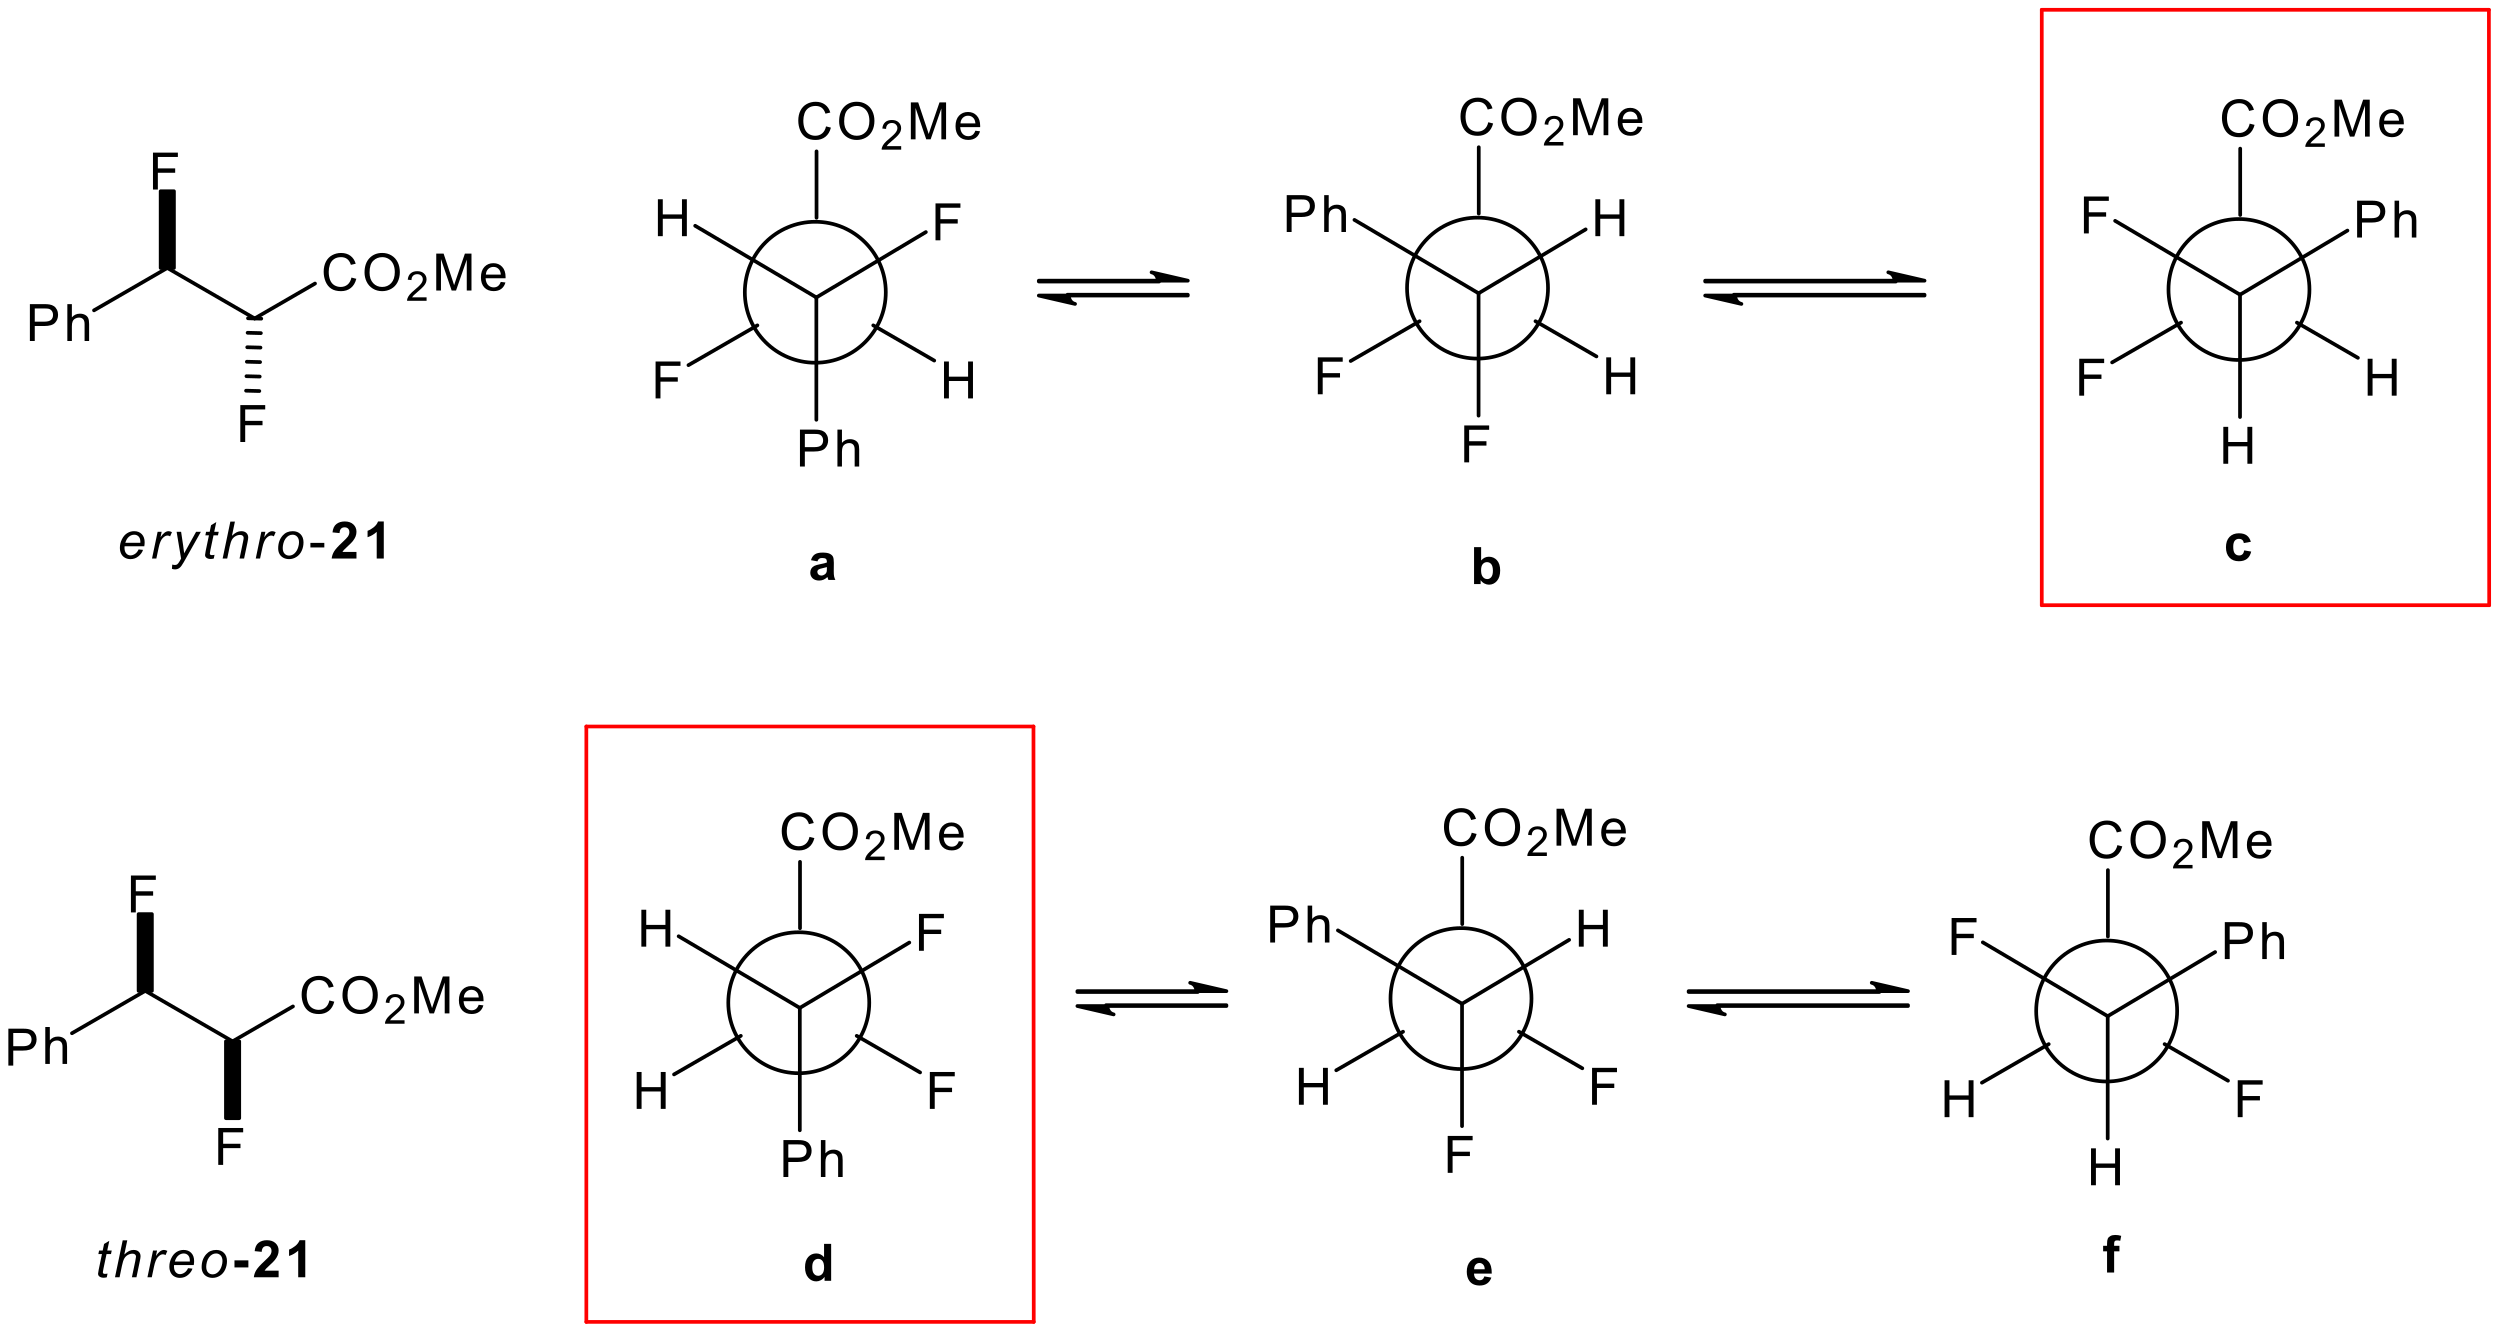 <?xml version="1.0" encoding="UTF-8"?>
<!DOCTYPE svg PUBLIC '-//W3C//DTD SVG 1.0//EN'
          'http://www.w3.org/TR/2001/REC-SVG-20010904/DTD/svg10.dtd'>
<svg stroke-dasharray="none" shape-rendering="auto" xmlns="http://www.w3.org/2000/svg" font-family="'Dialog'" text-rendering="auto" width="90" fill-opacity="1" color-interpolation="auto" color-rendering="auto" preserveAspectRatio="xMidYMid meet" font-size="12px" viewBox="0 0 90 48" fill="black" xmlns:xlink="http://www.w3.org/1999/xlink" stroke="black" image-rendering="auto" stroke-miterlimit="10" stroke-linecap="square" stroke-linejoin="miter" font-style="normal" stroke-width="1" height="48" stroke-dashoffset="0" font-weight="normal" stroke-opacity="1"
><!--Generated by the Batik Graphics2D SVG Generator--><defs id="genericDefs"
  /><g
  ><defs id="defs1"
    ><clipPath clipPathUnits="userSpaceOnUse" id="clipPath1"
      ><path d="M1.144 0.648 L311.708 0.648 L311.708 166.152 L1.144 166.152 L1.144 0.648 Z"
      /></clipPath
      ><clipPath clipPathUnits="userSpaceOnUse" id="clipPath2"
      ><path d="M91.644 40.095 L91.644 200.997 L393.573 200.997 L393.573 40.095 Z"
      /></clipPath
    ></defs
    ><g transform="scale(0.29,0.29) translate(-1.144,-0.648) matrix(1.029,0,0,1.029,-93.121,-40.593)"
    ><path d="M92.617 168.634 L92.617 164.175 L94.3 164.175 Q94.744 164.175 94.977 164.217 Q95.306 164.272 95.527 164.426 Q95.75 164.578 95.886 164.856 Q96.022 165.132 96.022 165.464 Q96.022 166.032 95.659 166.428 Q95.298 166.821 94.351 166.821 L93.207 166.821 L93.207 168.634 L92.617 168.634 ZM93.207 166.294 L94.361 166.294 Q94.933 166.294 95.172 166.081 Q95.413 165.868 95.413 165.483 Q95.413 165.203 95.271 165.004 Q95.129 164.803 94.898 164.74 Q94.75 164.7 94.349 164.7 L93.207 164.7 L93.207 166.294 Z" stroke="none" clip-path="url(#clipPath2)"
    /></g
    ><g transform="matrix(0.298,0,0,0.298,-27.318,-11.952)"
    ><path d="M97.142 168.634 L97.142 164.175 L97.69 164.175 L97.69 165.775 Q98.073 165.331 98.657 165.331 Q99.016 165.331 99.28 165.473 Q99.546 165.613 99.659 165.862 Q99.773 166.112 99.773 166.586 L99.773 168.634 L99.225 168.634 L99.225 166.586 Q99.225 166.176 99.047 165.99 Q98.87 165.801 98.544 165.801 Q98.3 165.801 98.085 165.929 Q97.873 166.055 97.781 166.272 Q97.69 166.487 97.69 166.866 L97.69 168.634 L97.142 168.634 Z" stroke="none" clip-path="url(#clipPath2)"
    /></g
    ><g transform="matrix(0.298,0,0,0.298,-27.318,-11.952)"
    ><path d="M131.463 160.969 L132.053 161.117 Q131.868 161.845 131.386 162.228 Q130.903 162.61 130.207 162.61 Q129.485 162.61 129.033 162.316 Q128.583 162.022 128.346 161.466 Q128.11 160.908 128.11 160.269 Q128.11 159.572 128.376 159.055 Q128.644 158.536 129.135 158.266 Q129.625 157.996 130.215 157.996 Q130.885 157.996 131.341 158.337 Q131.797 158.678 131.978 159.296 L131.396 159.432 Q131.242 158.945 130.946 158.724 Q130.651 158.501 130.203 158.501 Q129.69 158.501 129.343 158.749 Q128.999 158.994 128.859 159.41 Q128.719 159.825 128.719 160.265 Q128.719 160.835 128.885 161.259 Q129.051 161.683 129.4 161.894 Q129.751 162.103 130.159 162.103 Q130.654 162.103 130.996 161.817 Q131.341 161.531 131.463 160.969 Z" stroke="none" clip-path="url(#clipPath2)"
    /></g
    ><g transform="matrix(0.298,0,0,0.298,-27.318,-11.952)"
    ><path d="M133.045 160.361 Q133.045 159.249 133.641 158.623 Q134.237 157.994 135.18 157.994 Q135.797 157.994 136.292 158.29 Q136.788 158.584 137.048 159.112 Q137.31 159.639 137.31 160.308 Q137.31 160.987 137.036 161.523 Q136.762 162.058 136.259 162.334 Q135.758 162.61 135.176 162.61 Q134.548 162.61 134.051 162.306 Q133.556 161.999 133.3 161.474 Q133.045 160.947 133.045 160.361 ZM133.653 160.369 Q133.653 161.176 134.085 161.64 Q134.519 162.103 135.174 162.103 Q135.839 162.103 136.269 161.634 Q136.701 161.166 136.701 160.306 Q136.701 159.76 136.517 159.355 Q136.332 158.949 135.977 158.726 Q135.624 158.501 135.182 158.501 Q134.556 158.501 134.103 158.933 Q133.653 159.363 133.653 160.369 Z" stroke="none" clip-path="url(#clipPath2)"
    /></g
    ><g transform="matrix(0.298,0,0,0.298,-27.318,-11.952)"
    ><path d="M140.541 163.357 L140.541 163.779 L138.182 163.779 Q138.177 163.62 138.234 163.474 Q138.323 163.234 138.521 163 Q138.721 162.766 139.095 162.46 Q139.676 161.983 139.881 161.704 Q140.085 161.425 140.085 161.176 Q140.085 160.917 139.899 160.738 Q139.714 160.558 139.413 160.558 Q139.097 160.558 138.907 160.748 Q138.717 160.938 138.716 161.274 L138.265 161.228 Q138.312 160.724 138.613 160.461 Q138.915 160.196 139.423 160.196 Q139.937 160.196 140.236 160.482 Q140.536 160.766 140.536 161.186 Q140.536 161.4 140.448 161.608 Q140.361 161.814 140.156 162.043 Q139.954 162.272 139.482 162.671 Q139.087 163.002 138.975 163.12 Q138.863 163.238 138.79 163.357 L140.541 163.357 Z" stroke="none" clip-path="url(#clipPath2)"
    /></g
    ><g transform="matrix(0.298,0,0,0.298,-27.318,-11.952)"
    ><path d="M141.708 162.533 L141.708 158.073 L142.596 158.073 L143.653 161.231 Q143.799 161.671 143.866 161.89 Q143.941 161.647 144.103 161.176 L145.17 158.073 L145.965 158.073 L145.965 162.533 L145.395 162.533 L145.395 158.799 L144.099 162.533 L143.568 162.533 L142.278 158.736 L142.278 162.533 L141.708 162.533 Z" stroke="none" clip-path="url(#clipPath2)"
    /></g
    ><g transform="matrix(0.298,0,0,0.298,-27.318,-11.952)"
    ><path d="M149.5 161.492 L150.066 161.561 Q149.932 162.058 149.569 162.332 Q149.208 162.606 148.646 162.606 Q147.936 162.606 147.52 162.17 Q147.107 161.732 147.107 160.945 Q147.107 160.13 147.527 159.679 Q147.946 159.229 148.616 159.229 Q149.262 159.229 149.672 159.671 Q150.084 160.111 150.084 160.91 Q150.084 160.959 150.082 161.056 L147.673 161.056 Q147.703 161.59 147.973 161.874 Q148.244 162.155 148.648 162.155 Q148.95 162.155 149.163 161.997 Q149.376 161.839 149.5 161.492 ZM147.703 160.606 L149.506 160.606 Q149.469 160.198 149.299 159.996 Q149.037 159.679 148.622 159.679 Q148.244 159.679 147.987 159.933 Q147.729 160.184 147.703 160.606 Z" stroke="none" clip-path="url(#clipPath2)"
    /></g
    ><g transform="matrix(0.298,0,0,0.298,-27.318,-11.952)"
    ><path d="M107.487 150.333 L107.487 145.874 L110.496 145.874 L110.496 146.399 L108.077 146.399 L108.077 147.78 L110.17 147.78 L110.17 148.308 L108.077 148.308 L108.077 150.333 L107.487 150.333 Z" stroke="none" clip-path="url(#clipPath2)"
    /></g
    ><g transform="matrix(0.298,0,0,0.298,-27.318,-11.952)"
    ><path d="M118.038 180.833 L118.038 176.374 L121.047 176.374 L121.047 176.899 L118.628 176.899 L118.628 178.28 L120.721 178.28 L120.721 178.808 L118.628 178.808 L118.628 180.833 L118.038 180.833 Z" stroke="none" clip-path="url(#clipPath2)"
    /></g
    ><g transform="matrix(0.298,0,0,0.298,-27.318,-11.952)"
    ><path d="M95.281 81.305 L95.281 76.845 L96.964 76.845 Q97.408 76.845 97.641 76.888 Q97.97 76.943 98.191 77.097 Q98.414 77.249 98.55 77.527 Q98.686 77.803 98.686 78.135 Q98.686 78.703 98.323 79.099 Q97.962 79.492 97.015 79.492 L95.871 79.492 L95.871 81.305 L95.281 81.305 ZM95.871 78.965 L97.025 78.965 Q97.597 78.965 97.836 78.752 Q98.077 78.539 98.077 78.153 Q98.077 77.874 97.935 77.675 Q97.793 77.474 97.562 77.411 Q97.414 77.371 97.013 77.371 L95.871 77.371 L95.871 78.965 Z" stroke="none" clip-path="url(#clipPath2)"
    /></g
    ><g transform="matrix(0.298,0,0,0.298,-27.318,-11.952)"
    ><path d="M99.806 81.305 L99.806 76.845 L100.354 76.845 L100.354 78.445 Q100.737 78.001 101.321 78.001 Q101.68 78.001 101.944 78.143 Q102.21 78.283 102.323 78.533 Q102.437 78.782 102.437 79.257 L102.437 81.305 L101.889 81.305 L101.889 79.257 Q101.889 78.847 101.711 78.66 Q101.534 78.472 101.208 78.472 Q100.964 78.472 100.749 78.6 Q100.537 78.725 100.445 78.942 Q100.354 79.157 100.354 79.537 L100.354 81.305 L99.806 81.305 Z" stroke="none" clip-path="url(#clipPath2)"
    /></g
    ><g transform="matrix(0.298,0,0,0.298,-27.318,-11.952)"
    ><path d="M134.127 73.64 L134.717 73.788 Q134.532 74.516 134.05 74.899 Q133.567 75.281 132.871 75.281 Q132.149 75.281 131.697 74.986 Q131.247 74.692 131.01 74.137 Q130.774 73.579 130.774 72.94 Q130.774 72.243 131.04 71.725 Q131.308 71.206 131.798 70.936 Q132.289 70.667 132.879 70.667 Q133.549 70.667 134.005 71.007 Q134.461 71.348 134.642 71.967 L134.06 72.103 Q133.906 71.616 133.609 71.395 Q133.315 71.172 132.867 71.172 Q132.354 71.172 132.007 71.419 Q131.663 71.665 131.523 72.08 Q131.383 72.496 131.383 72.936 Q131.383 73.506 131.549 73.93 Q131.715 74.354 132.064 74.565 Q132.415 74.773 132.823 74.773 Q133.317 74.773 133.66 74.487 Q134.005 74.202 134.127 73.64 Z" stroke="none" clip-path="url(#clipPath2)"
    /></g
    ><g transform="matrix(0.298,0,0,0.298,-27.318,-11.952)"
    ><path d="M135.709 73.031 Q135.709 71.92 136.305 71.293 Q136.901 70.665 137.844 70.665 Q138.461 70.665 138.956 70.961 Q139.452 71.255 139.712 71.782 Q139.974 72.309 139.974 72.979 Q139.974 73.658 139.7 74.194 Q139.426 74.729 138.923 75.005 Q138.422 75.281 137.84 75.281 Q137.211 75.281 136.715 74.976 Q136.22 74.67 135.964 74.145 Q135.709 73.618 135.709 73.031 ZM136.317 73.04 Q136.317 73.847 136.749 74.311 Q137.183 74.773 137.838 74.773 Q138.503 74.773 138.933 74.305 Q139.365 73.837 139.365 72.977 Q139.365 72.431 139.181 72.025 Q138.996 71.62 138.641 71.397 Q138.288 71.172 137.846 71.172 Q137.22 71.172 136.767 71.604 Q136.317 72.034 136.317 73.04 Z" stroke="none" clip-path="url(#clipPath2)"
    /></g
    ><g transform="matrix(0.298,0,0,0.298,-27.318,-11.952)"
    ><path d="M143.205 76.028 L143.205 76.449 L140.846 76.449 Q140.841 76.29 140.898 76.144 Q140.987 75.904 141.185 75.671 Q141.385 75.437 141.759 75.13 Q142.34 74.653 142.545 74.374 Q142.749 74.095 142.749 73.847 Q142.749 73.588 142.562 73.409 Q142.377 73.229 142.077 73.229 Q141.761 73.229 141.571 73.419 Q141.381 73.609 141.38 73.944 L140.929 73.899 Q140.976 73.394 141.278 73.132 Q141.579 72.867 142.087 72.867 Q142.601 72.867 142.9 73.153 Q143.2 73.437 143.2 73.857 Q143.2 74.071 143.113 74.279 Q143.025 74.485 142.82 74.713 Q142.618 74.942 142.145 75.341 Q141.751 75.672 141.639 75.791 Q141.527 75.909 141.454 76.028 L143.205 76.028 Z" stroke="none" clip-path="url(#clipPath2)"
    /></g
    ><g transform="matrix(0.298,0,0,0.298,-27.318,-11.952)"
    ><path d="M144.372 75.203 L144.372 70.744 L145.261 70.744 L146.317 73.901 Q146.463 74.341 146.53 74.561 Q146.605 74.317 146.767 73.847 L147.834 70.744 L148.629 70.744 L148.629 75.203 L148.059 75.203 L148.059 71.47 L146.763 75.203 L146.232 75.203 L144.942 71.407 L144.942 75.203 L144.372 75.203 Z" stroke="none" clip-path="url(#clipPath2)"
    /></g
    ><g transform="matrix(0.298,0,0,0.298,-27.318,-11.952)"
    ><path d="M152.164 74.163 L152.73 74.232 Q152.596 74.729 152.233 75.003 Q151.872 75.276 151.31 75.276 Q150.6 75.276 150.185 74.84 Q149.771 74.402 149.771 73.615 Q149.771 72.8 150.191 72.35 Q150.61 71.9 151.28 71.9 Q151.927 71.9 152.336 72.342 Q152.748 72.782 152.748 73.581 Q152.748 73.63 152.746 73.727 L150.337 73.727 Q150.367 74.26 150.637 74.544 Q150.909 74.826 151.312 74.826 Q151.614 74.826 151.827 74.668 Q152.04 74.51 152.164 74.163 ZM150.367 73.277 L152.17 73.277 Q152.133 72.869 151.963 72.666 Q151.701 72.35 151.286 72.35 Q150.909 72.35 150.651 72.603 Q150.393 72.855 150.367 73.277 Z" stroke="none" clip-path="url(#clipPath2)"
    /></g
    ><g transform="matrix(0.298,0,0,0.298,-27.318,-11.952)"
    ><path d="M110.151 63.004 L110.151 58.545 L113.16 58.545 L113.16 59.07 L110.741 59.07 L110.741 60.451 L112.834 60.451 L112.834 60.978 L110.741 60.978 L110.741 63.004 L110.151 63.004 Z" stroke="none" clip-path="url(#clipPath2)"
    /></g
    ><g transform="matrix(0.298,0,0,0.298,-27.318,-11.952)"
    ><path d="M120.702 93.504 L120.702 89.045 L123.711 89.045 L123.711 89.57 L121.292 89.57 L121.292 90.951 L123.385 90.951 L123.385 91.478 L121.292 91.478 L121.292 93.504 L120.702 93.504 Z" stroke="none" clip-path="url(#clipPath2)"
    /></g
    ><g transform="matrix(0.298,0,0,0.298,-27.318,-11.952)"
    ><path d="M170.869 88.238 L170.869 83.778 L173.878 83.778 L173.878 84.304 L171.459 84.304 L171.459 85.685 L173.552 85.685 L173.552 86.212 L171.459 86.212 L171.459 88.238 L170.869 88.238 Z" stroke="none" clip-path="url(#clipPath2)"
    /></g
    ><g transform="matrix(0.298,0,0,0.298,-27.318,-11.952)"
    ><path d="M186.313 182.293 L186.313 177.833 L187.996 177.833 Q188.44 177.833 188.674 177.876 Q189.002 177.931 189.223 178.085 Q189.446 178.237 189.582 178.515 Q189.718 178.791 189.718 179.123 Q189.718 179.691 189.355 180.087 Q188.994 180.48 188.047 180.48 L186.903 180.48 L186.903 182.293 L186.313 182.293 ZM186.903 179.953 L188.057 179.953 Q188.629 179.953 188.868 179.74 Q189.11 179.527 189.11 179.142 Q189.11 178.862 188.968 178.663 Q188.826 178.462 188.595 178.399 Q188.447 178.359 188.045 178.359 L186.903 178.359 L186.903 179.953 Z" stroke="none" clip-path="url(#clipPath2)"
    /></g
    ><g transform="matrix(0.298,0,0,0.298,-27.318,-11.952)"
    ><path d="M190.839 182.293 L190.839 177.833 L191.386 177.833 L191.386 179.434 Q191.77 178.989 192.354 178.989 Q192.713 178.989 192.976 179.131 Q193.242 179.271 193.356 179.521 Q193.469 179.77 193.469 180.245 L193.469 182.293 L192.922 182.293 L192.922 180.245 Q192.922 179.835 192.743 179.649 Q192.567 179.46 192.24 179.46 Q191.997 179.46 191.782 179.588 Q191.569 179.713 191.478 179.93 Q191.386 180.145 191.386 180.525 L191.386 182.293 L190.839 182.293 Z" stroke="none" clip-path="url(#clipPath2)"
    /></g
    ><g transform="matrix(0.298,0,0,0.298,-27.318,-11.952)"
    ><path d="M202.688 154.968 L202.688 150.508 L205.698 150.508 L205.698 151.033 L203.279 151.033 L203.279 152.414 L205.371 152.414 L205.371 152.942 L203.279 152.942 L203.279 154.968 L202.688 154.968 Z" stroke="none" clip-path="url(#clipPath2)"
    /></g
    ><g transform="matrix(0.298,0,0,0.298,-27.318,-11.952)"
    ><path d="M169.151 154.468 L169.151 150.008 L169.741 150.008 L169.741 151.839 L172.059 151.839 L172.059 150.008 L172.649 150.008 L172.649 154.468 L172.059 154.468 L172.059 152.365 L169.741 152.365 L169.741 154.468 L169.151 154.468 Z" stroke="none" clip-path="url(#clipPath2)"
    /></g
    ><g transform="matrix(0.298,0,0,0.298,-27.318,-11.952)"
    ><path d="M188.31 96.464 L188.31 92.004 L189.994 92.004 Q190.438 92.004 190.671 92.047 Q191 92.102 191.221 92.256 Q191.444 92.408 191.58 92.686 Q191.715 92.961 191.715 93.294 Q191.715 93.862 191.352 94.257 Q190.991 94.651 190.044 94.651 L188.901 94.651 L188.901 96.464 L188.31 96.464 ZM188.901 94.123 L190.054 94.123 Q190.626 94.123 190.866 93.91 Q191.107 93.698 191.107 93.312 Q191.107 93.032 190.965 92.834 Q190.823 92.633 190.592 92.57 Q190.444 92.529 190.042 92.529 L188.901 92.529 L188.901 94.123 Z" stroke="none" clip-path="url(#clipPath2)"
    /></g
    ><g transform="matrix(0.298,0,0,0.298,-27.318,-11.952)"
    ><path d="M192.836 96.464 L192.836 92.004 L193.384 92.004 L193.384 93.604 Q193.767 93.16 194.351 93.16 Q194.71 93.16 194.974 93.302 Q195.239 93.442 195.353 93.691 Q195.466 93.941 195.466 94.415 L195.466 96.464 L194.919 96.464 L194.919 94.415 Q194.919 94.006 194.74 93.819 Q194.564 93.631 194.238 93.631 Q193.994 93.631 193.779 93.758 Q193.566 93.884 193.475 94.101 Q193.384 94.316 193.384 94.695 L193.384 96.464 L192.836 96.464 Z" stroke="none" clip-path="url(#clipPath2)"
    /></g
    ><g transform="matrix(0.298,0,0,0.298,-27.318,-11.952)"
    ><path d="M204.686 69.138 L204.686 64.679 L207.695 64.679 L207.695 65.204 L205.276 65.204 L205.276 66.585 L207.369 66.585 L207.369 67.112 L205.276 67.112 L205.276 69.138 L204.686 69.138 Z" stroke="none" clip-path="url(#clipPath2)"
    /></g
    ><g transform="matrix(0.298,0,0,0.298,-27.318,-11.952)"
    ><path d="M171.148 68.638 L171.148 64.179 L171.738 64.179 L171.738 66.01 L174.056 66.01 L174.056 64.179 L174.646 64.179 L174.646 68.638 L174.056 68.638 L174.056 66.535 L171.738 66.535 L171.738 68.638 L171.148 68.638 Z" stroke="none" clip-path="url(#clipPath2)"
    /></g
    ><g transform="matrix(0.298,0,0,0.298,-27.318,-11.952)"
    ><path d="M189.463 141.205 L190.053 141.353 Q189.868 142.081 189.386 142.464 Q188.903 142.845 188.207 142.845 Q187.485 142.845 187.033 142.551 Q186.583 142.257 186.346 141.702 Q186.11 141.144 186.11 140.505 Q186.11 139.808 186.376 139.29 Q186.644 138.771 187.135 138.501 Q187.625 138.232 188.215 138.232 Q188.885 138.232 189.341 138.572 Q189.797 138.913 189.978 139.532 L189.396 139.668 Q189.242 139.181 188.946 138.96 Q188.651 138.737 188.203 138.737 Q187.69 138.737 187.343 138.984 Q186.999 139.23 186.859 139.645 Q186.719 140.061 186.719 140.501 Q186.719 141.071 186.885 141.495 Q187.051 141.919 187.4 142.13 Q187.751 142.339 188.159 142.339 Q188.654 142.339 188.996 142.053 Q189.341 141.767 189.463 141.205 Z" stroke="none" clip-path="url(#clipPath2)"
    /></g
    ><g transform="matrix(0.298,0,0,0.298,-27.318,-11.952)"
    ><path d="M191.045 140.596 Q191.045 139.485 191.641 138.858 Q192.237 138.23 193.18 138.23 Q193.797 138.23 194.292 138.526 Q194.788 138.82 195.048 139.347 Q195.31 139.875 195.31 140.544 Q195.31 141.223 195.036 141.758 Q194.762 142.294 194.259 142.57 Q193.758 142.845 193.176 142.845 Q192.548 142.845 192.051 142.541 Q191.556 142.235 191.3 141.71 Q191.045 141.183 191.045 140.596 ZM191.653 140.605 Q191.653 141.412 192.085 141.876 Q192.519 142.339 193.174 142.339 Q193.839 142.339 194.269 141.87 Q194.701 141.401 194.701 140.542 Q194.701 139.996 194.517 139.59 Q194.332 139.185 193.977 138.962 Q193.624 138.737 193.182 138.737 Q192.556 138.737 192.103 139.169 Q191.653 139.599 191.653 140.605 Z" stroke="none" clip-path="url(#clipPath2)"
    /></g
    ><g transform="matrix(0.298,0,0,0.298,-27.318,-11.952)"
    ><path d="M198.541 143.593 L198.541 144.014 L196.182 144.014 Q196.177 143.855 196.234 143.709 Q196.323 143.469 196.521 143.236 Q196.721 143.002 197.095 142.695 Q197.676 142.218 197.881 141.939 Q198.085 141.66 198.085 141.412 Q198.085 141.153 197.899 140.974 Q197.714 140.794 197.413 140.794 Q197.097 140.794 196.907 140.984 Q196.717 141.174 196.716 141.509 L196.265 141.464 Q196.312 140.959 196.613 140.697 Q196.915 140.432 197.423 140.432 Q197.937 140.432 198.236 140.718 Q198.536 141.002 198.536 141.422 Q198.536 141.636 198.448 141.844 Q198.361 142.05 198.156 142.278 Q197.954 142.507 197.482 142.906 Q197.087 143.237 196.975 143.356 Q196.863 143.474 196.79 143.593 L198.541 143.593 Z" stroke="none" clip-path="url(#clipPath2)"
    /></g
    ><g transform="matrix(0.298,0,0,0.298,-27.318,-11.952)"
    ><path d="M199.708 142.768 L199.708 138.309 L200.596 138.309 L201.653 141.466 Q201.799 141.906 201.866 142.125 Q201.941 141.882 202.103 141.412 L203.17 138.309 L203.965 138.309 L203.965 142.768 L203.395 142.768 L203.395 139.035 L202.099 142.768 L201.568 142.768 L200.278 138.972 L200.278 142.768 L199.708 142.768 Z" stroke="none" clip-path="url(#clipPath2)"
    /></g
    ><g transform="matrix(0.298,0,0,0.298,-27.318,-11.952)"
    ><path d="M207.5 141.728 L208.066 141.797 Q207.932 142.294 207.569 142.568 Q207.208 142.841 206.646 142.841 Q205.936 142.841 205.52 142.405 Q205.107 141.967 205.107 141.18 Q205.107 140.365 205.527 139.915 Q205.946 139.465 206.616 139.465 Q207.262 139.465 207.672 139.907 Q208.084 140.347 208.084 141.146 Q208.084 141.195 208.082 141.292 L205.673 141.292 Q205.703 141.825 205.973 142.109 Q206.244 142.391 206.648 142.391 Q206.95 142.391 207.163 142.233 Q207.376 142.075 207.5 141.728 ZM205.703 140.842 L207.506 140.842 Q207.469 140.434 207.299 140.231 Q207.037 139.915 206.622 139.915 Q206.244 139.915 205.987 140.168 Q205.729 140.42 205.703 140.842 Z" stroke="none" clip-path="url(#clipPath2)"
    /></g
    ><g transform="matrix(0.298,0,0,0.298,-27.318,-11.952)"
    ><path d="M191.46 55.376 L192.05 55.524 Q191.866 56.252 191.383 56.635 Q190.9 57.016 190.205 57.016 Q189.483 57.016 189.03 56.722 Q188.58 56.428 188.343 55.872 Q188.108 55.315 188.108 54.676 Q188.108 53.978 188.373 53.461 Q188.641 52.942 189.132 52.672 Q189.623 52.403 190.213 52.403 Q190.882 52.403 191.338 52.743 Q191.795 53.084 191.975 53.702 L191.393 53.838 Q191.239 53.352 190.943 53.13 Q190.649 52.907 190.201 52.907 Q189.688 52.907 189.341 53.155 Q188.996 53.4 188.856 53.816 Q188.716 54.232 188.716 54.672 Q188.716 55.242 188.882 55.666 Q189.049 56.089 189.398 56.3 Q189.748 56.509 190.156 56.509 Q190.651 56.509 190.994 56.223 Q191.338 55.937 191.46 55.376 Z" stroke="none" clip-path="url(#clipPath2)"
    /></g
    ><g transform="matrix(0.298,0,0,0.298,-27.318,-11.952)"
    ><path d="M193.042 54.767 Q193.042 53.656 193.638 53.029 Q194.234 52.4 195.178 52.4 Q195.794 52.4 196.289 52.697 Q196.786 52.991 197.045 53.518 Q197.307 54.045 197.307 54.714 Q197.307 55.394 197.033 55.929 Q196.759 56.465 196.256 56.74 Q195.756 57.016 195.173 57.016 Q194.545 57.016 194.048 56.712 Q193.553 56.406 193.298 55.88 Q193.042 55.353 193.042 54.767 ZM193.65 54.775 Q193.65 55.582 194.082 56.047 Q194.516 56.509 195.172 56.509 Q195.837 56.509 196.267 56.041 Q196.698 55.572 196.698 54.712 Q196.698 54.167 196.514 53.761 Q196.329 53.356 195.975 53.133 Q195.622 52.907 195.18 52.907 Q194.553 52.907 194.101 53.339 Q193.65 53.769 193.65 54.775 Z" stroke="none" clip-path="url(#clipPath2)"
    /></g
    ><g transform="matrix(0.298,0,0,0.298,-27.318,-11.952)"
    ><path d="M200.538 57.763 L200.538 58.185 L198.179 58.185 Q198.174 58.026 198.231 57.88 Q198.32 57.64 198.518 57.406 Q198.718 57.173 199.093 56.866 Q199.673 56.389 199.878 56.11 Q200.082 55.831 200.082 55.583 Q200.082 55.323 199.896 55.145 Q199.711 54.965 199.411 54.965 Q199.094 54.965 198.905 55.154 Q198.715 55.344 198.713 55.68 L198.262 55.635 Q198.309 55.13 198.611 54.867 Q198.913 54.603 199.42 54.603 Q199.935 54.603 200.233 54.888 Q200.533 55.172 200.533 55.593 Q200.533 55.807 200.446 56.014 Q200.358 56.22 200.154 56.449 Q199.951 56.678 199.479 57.077 Q199.085 57.408 198.973 57.526 Q198.861 57.645 198.788 57.763 L200.538 57.763 Z" stroke="none" clip-path="url(#clipPath2)"
    /></g
    ><g transform="matrix(0.298,0,0,0.298,-27.318,-11.952)"
    ><path d="M201.706 56.939 L201.706 52.48 L202.594 52.48 L203.65 55.637 Q203.796 56.077 203.863 56.296 Q203.938 56.053 204.101 55.582 L205.167 52.48 L205.962 52.48 L205.962 56.939 L205.393 56.939 L205.393 53.206 L204.097 56.939 L203.565 56.939 L202.275 53.143 L202.275 56.939 L201.706 56.939 Z" stroke="none" clip-path="url(#clipPath2)"
    /></g
    ><g transform="matrix(0.298,0,0,0.298,-27.318,-11.952)"
    ><path d="M209.497 55.899 L210.063 55.968 Q209.929 56.465 209.566 56.738 Q209.205 57.012 208.643 57.012 Q207.934 57.012 207.518 56.576 Q207.104 56.138 207.104 55.351 Q207.104 54.536 207.524 54.086 Q207.944 53.636 208.613 53.636 Q209.26 53.636 209.669 54.078 Q210.081 54.518 210.081 55.317 Q210.081 55.365 210.079 55.463 L207.67 55.463 Q207.7 55.996 207.97 56.28 Q208.242 56.562 208.645 56.562 Q208.947 56.562 209.16 56.404 Q209.373 56.245 209.497 55.899 ZM207.7 55.013 L209.503 55.013 Q209.467 54.605 209.296 54.402 Q209.035 54.086 208.619 54.086 Q208.242 54.086 207.984 54.339 Q207.727 54.591 207.7 55.013 Z" stroke="none" clip-path="url(#clipPath2)"
    /></g
    ><g transform="matrix(0.298,0,0,0.298,-27.318,-11.952)"
    ><path d="M205.713 88.238 L205.713 83.778 L206.303 83.778 L206.303 85.61 L208.621 85.61 L208.621 83.778 L209.211 83.778 L209.211 88.238 L208.621 88.238 L208.621 86.135 L206.303 86.135 L206.303 88.238 L205.713 88.238 Z" stroke="none" clip-path="url(#clipPath2)"
    /></g
    ><g transform="matrix(0.298,0,0,0.298,-27.318,-11.952)"
    ><path d="M250.869 87.738 L250.869 83.278 L253.878 83.278 L253.878 83.804 L251.459 83.804 L251.459 85.185 L253.552 85.185 L253.552 85.712 L251.459 85.712 L251.459 87.738 L250.869 87.738 Z" stroke="none" clip-path="url(#clipPath2)"
    /></g
    ><g transform="matrix(0.298,0,0,0.298,-27.318,-11.952)"
    ><path d="M266.562 181.793 L266.562 177.333 L269.572 177.333 L269.572 177.859 L267.152 177.859 L267.152 179.24 L269.245 179.24 L269.245 179.767 L267.152 179.767 L267.152 181.793 L266.562 181.793 Z" stroke="none" clip-path="url(#clipPath2)"
    /></g
    ><g transform="matrix(0.298,0,0,0.298,-27.318,-11.952)"
    ><path d="M282.403 154.468 L282.403 150.008 L282.993 150.008 L282.993 151.839 L285.311 151.839 L285.311 150.008 L285.901 150.008 L285.901 154.468 L285.311 154.468 L285.311 152.365 L282.993 152.365 L282.993 154.468 L282.403 154.468 Z" stroke="none" clip-path="url(#clipPath2)"
    /></g
    ><g transform="matrix(0.298,0,0,0.298,-27.318,-11.952)"
    ><path d="M245.117 153.968 L245.117 149.508 L246.8 149.508 Q247.244 149.508 247.477 149.551 Q247.806 149.605 248.027 149.76 Q248.25 149.912 248.386 150.19 Q248.522 150.465 248.522 150.798 Q248.522 151.366 248.159 151.761 Q247.798 152.155 246.851 152.155 L245.707 152.155 L245.707 153.968 L245.117 153.968 ZM245.707 151.627 L246.861 151.627 Q247.433 151.627 247.672 151.414 Q247.913 151.201 247.913 150.816 Q247.913 150.536 247.771 150.338 Q247.629 150.137 247.398 150.074 Q247.25 150.033 246.849 150.033 L245.707 150.033 L245.707 151.627 Z" stroke="none" clip-path="url(#clipPath2)"
    /></g
    ><g transform="matrix(0.298,0,0,0.298,-27.318,-11.952)"
    ><path d="M249.642 153.968 L249.642 149.508 L250.19 149.508 L250.19 151.108 Q250.573 150.664 251.157 150.664 Q251.516 150.664 251.78 150.806 Q252.046 150.946 252.159 151.195 Q252.273 151.445 252.273 151.919 L252.273 153.968 L251.725 153.968 L251.725 151.919 Q251.725 151.51 251.547 151.323 Q251.37 151.135 251.044 151.135 Q250.8 151.135 250.585 151.262 Q250.373 151.388 250.281 151.605 Q250.19 151.82 250.19 152.199 L250.19 153.968 L249.642 153.968 Z" stroke="none" clip-path="url(#clipPath2)"
    /></g
    ><g transform="matrix(0.298,0,0,0.298,-27.318,-11.952)"
    ><path d="M268.56 95.964 L268.56 91.504 L271.569 91.504 L271.569 92.029 L269.15 92.029 L269.15 93.41 L271.243 93.41 L271.243 93.938 L269.15 93.938 L269.15 95.964 L268.56 95.964 Z" stroke="none" clip-path="url(#clipPath2)"
    /></g
    ><g transform="matrix(0.298,0,0,0.298,-27.318,-11.952)"
    ><path d="M284.4 68.638 L284.4 64.179 L284.99 64.179 L284.99 66.01 L287.308 66.01 L287.308 64.179 L287.899 64.179 L287.899 68.638 L287.308 68.638 L287.308 66.535 L284.99 66.535 L284.99 68.638 L284.4 68.638 Z" stroke="none" clip-path="url(#clipPath2)"
    /></g
    ><g transform="matrix(0.298,0,0,0.298,-27.318,-11.952)"
    ><path d="M247.114 68.138 L247.114 63.679 L248.797 63.679 Q249.241 63.679 249.475 63.721 Q249.803 63.776 250.024 63.93 Q250.247 64.082 250.383 64.36 Q250.519 64.636 250.519 64.969 Q250.519 65.536 250.156 65.932 Q249.795 66.325 248.848 66.325 L247.704 66.325 L247.704 68.138 L247.114 68.138 ZM247.704 65.798 L248.858 65.798 Q249.43 65.798 249.669 65.585 Q249.911 65.372 249.911 64.987 Q249.911 64.707 249.769 64.508 Q249.627 64.307 249.395 64.245 Q249.248 64.204 248.846 64.204 L247.704 64.204 L247.704 65.798 Z" stroke="none" clip-path="url(#clipPath2)"
    /></g
    ><g transform="matrix(0.298,0,0,0.298,-27.318,-11.952)"
    ><path d="M251.64 68.138 L251.64 63.679 L252.187 63.679 L252.187 65.279 Q252.571 64.835 253.155 64.835 Q253.513 64.835 253.777 64.977 Q254.043 65.117 254.156 65.366 Q254.27 65.615 254.27 66.09 L254.27 68.138 L253.722 68.138 L253.722 66.09 Q253.722 65.68 253.544 65.494 Q253.368 65.305 253.041 65.305 Q252.798 65.305 252.583 65.433 Q252.37 65.559 252.279 65.776 Q252.187 65.991 252.187 66.37 L252.187 68.138 L251.64 68.138 Z" stroke="none" clip-path="url(#clipPath2)"
    /></g
    ><g transform="matrix(0.298,0,0,0.298,-27.318,-11.952)"
    ><path d="M269.463 140.705 L270.053 140.853 Q269.868 141.581 269.386 141.964 Q268.903 142.345 268.207 142.345 Q267.485 142.345 267.033 142.051 Q266.583 141.757 266.346 141.202 Q266.11 140.644 266.11 140.005 Q266.11 139.308 266.376 138.79 Q266.644 138.271 267.135 138.001 Q267.625 137.732 268.216 137.732 Q268.885 137.732 269.341 138.072 Q269.797 138.413 269.978 139.032 L269.396 139.168 Q269.242 138.681 268.945 138.46 Q268.651 138.237 268.203 138.237 Q267.69 138.237 267.343 138.484 Q266.999 138.73 266.859 139.145 Q266.719 139.561 266.719 140.001 Q266.719 140.571 266.885 140.995 Q267.051 141.419 267.4 141.63 Q267.751 141.839 268.159 141.839 Q268.654 141.839 268.996 141.553 Q269.341 141.267 269.463 140.705 Z" stroke="none" clip-path="url(#clipPath2)"
    /></g
    ><g transform="matrix(0.298,0,0,0.298,-27.318,-11.952)"
    ><path d="M271.045 140.096 Q271.045 138.985 271.641 138.358 Q272.237 137.73 273.18 137.73 Q273.797 137.73 274.292 138.026 Q274.788 138.32 275.048 138.847 Q275.31 139.375 275.31 140.044 Q275.31 140.723 275.036 141.258 Q274.762 141.794 274.259 142.07 Q273.758 142.345 273.176 142.345 Q272.548 142.345 272.051 142.041 Q271.556 141.735 271.3 141.21 Q271.045 140.683 271.045 140.096 ZM271.653 140.105 Q271.653 140.912 272.085 141.376 Q272.519 141.839 273.174 141.839 Q273.839 141.839 274.269 141.37 Q274.701 140.901 274.701 140.042 Q274.701 139.496 274.517 139.09 Q274.332 138.685 273.977 138.462 Q273.624 138.237 273.182 138.237 Q272.556 138.237 272.103 138.669 Q271.653 139.099 271.653 140.105 Z" stroke="none" clip-path="url(#clipPath2)"
    /></g
    ><g transform="matrix(0.298,0,0,0.298,-27.318,-11.952)"
    ><path d="M278.541 143.093 L278.541 143.514 L276.182 143.514 Q276.177 143.355 276.234 143.209 Q276.323 142.969 276.521 142.736 Q276.721 142.502 277.095 142.195 Q277.676 141.718 277.881 141.439 Q278.085 141.16 278.085 140.912 Q278.085 140.653 277.899 140.474 Q277.714 140.294 277.413 140.294 Q277.097 140.294 276.907 140.484 Q276.717 140.674 276.716 141.009 L276.265 140.964 Q276.312 140.459 276.613 140.197 Q276.915 139.932 277.423 139.932 Q277.937 139.932 278.236 140.218 Q278.536 140.502 278.536 140.922 Q278.536 141.136 278.449 141.344 Q278.361 141.55 278.156 141.778 Q277.954 142.007 277.481 142.406 Q277.087 142.737 276.975 142.856 Q276.863 142.974 276.79 143.093 L278.541 143.093 Z" stroke="none" clip-path="url(#clipPath2)"
    /></g
    ><g transform="matrix(0.298,0,0,0.298,-27.318,-11.952)"
    ><path d="M279.708 142.268 L279.708 137.809 L280.597 137.809 L281.653 140.966 Q281.799 141.406 281.866 141.625 Q281.941 141.382 282.103 140.912 L283.17 137.809 L283.965 137.809 L283.965 142.268 L283.395 142.268 L283.395 138.535 L282.099 142.268 L281.568 142.268 L280.278 138.472 L280.278 142.268 L279.708 142.268 Z" stroke="none" clip-path="url(#clipPath2)"
    /></g
    ><g transform="matrix(0.298,0,0,0.298,-27.318,-11.952)"
    ><path d="M287.5 141.228 L288.066 141.297 Q287.932 141.794 287.569 142.068 Q287.208 142.341 286.646 142.341 Q285.936 142.341 285.521 141.905 Q285.107 141.467 285.107 140.68 Q285.107 139.865 285.527 139.415 Q285.946 138.965 286.616 138.965 Q287.262 138.965 287.672 139.407 Q288.084 139.847 288.084 140.646 Q288.084 140.695 288.082 140.792 L285.673 140.792 Q285.703 141.325 285.973 141.609 Q286.245 141.891 286.648 141.891 Q286.95 141.891 287.163 141.733 Q287.376 141.575 287.5 141.228 ZM285.703 140.342 L287.506 140.342 Q287.469 139.934 287.299 139.731 Q287.037 139.415 286.622 139.415 Q286.245 139.415 285.987 139.668 Q285.729 139.92 285.703 140.342 Z" stroke="none" clip-path="url(#clipPath2)"
    /></g
    ><g transform="matrix(0.298,0,0,0.298,-27.318,-11.952)"
    ><path d="M271.46 54.876 L272.05 55.024 Q271.866 55.752 271.383 56.135 Q270.9 56.516 270.205 56.516 Q269.483 56.516 269.031 56.222 Q268.58 55.928 268.343 55.372 Q268.108 54.815 268.108 54.176 Q268.108 53.478 268.373 52.961 Q268.641 52.442 269.132 52.172 Q269.623 51.903 270.213 51.903 Q270.882 51.903 271.338 52.243 Q271.795 52.584 271.975 53.202 L271.393 53.338 Q271.239 52.852 270.943 52.63 Q270.649 52.407 270.201 52.407 Q269.688 52.407 269.341 52.655 Q268.996 52.9 268.856 53.316 Q268.716 53.732 268.716 54.172 Q268.716 54.742 268.882 55.166 Q269.049 55.589 269.398 55.8 Q269.748 56.009 270.156 56.009 Q270.651 56.009 270.994 55.723 Q271.338 55.437 271.46 54.876 Z" stroke="none" clip-path="url(#clipPath2)"
    /></g
    ><g transform="matrix(0.298,0,0,0.298,-27.318,-11.952)"
    ><path d="M273.042 54.267 Q273.042 53.156 273.638 52.529 Q274.235 51.9 275.178 51.9 Q275.794 51.9 276.289 52.197 Q276.786 52.491 277.045 53.018 Q277.307 53.545 277.307 54.214 Q277.307 54.894 277.033 55.429 Q276.759 55.965 276.256 56.24 Q275.755 56.516 275.173 56.516 Q274.545 56.516 274.048 56.212 Q273.553 55.906 273.298 55.38 Q273.042 54.853 273.042 54.267 ZM273.651 54.275 Q273.651 55.082 274.082 55.547 Q274.516 56.009 275.171 56.009 Q275.837 56.009 276.267 55.541 Q276.699 55.072 276.699 54.212 Q276.699 53.667 276.514 53.261 Q276.329 52.856 275.974 52.633 Q275.622 52.407 275.18 52.407 Q274.553 52.407 274.101 52.839 Q273.651 53.269 273.651 54.275 Z" stroke="none" clip-path="url(#clipPath2)"
    /></g
    ><g transform="matrix(0.298,0,0,0.298,-27.318,-11.952)"
    ><path d="M280.538 57.263 L280.538 57.685 L278.179 57.685 Q278.174 57.526 278.231 57.38 Q278.32 57.14 278.518 56.906 Q278.718 56.673 279.093 56.366 Q279.673 55.889 279.878 55.61 Q280.082 55.331 280.082 55.083 Q280.082 54.823 279.896 54.645 Q279.711 54.465 279.411 54.465 Q279.094 54.465 278.904 54.654 Q278.715 54.844 278.713 55.18 L278.262 55.135 Q278.309 54.63 278.611 54.367 Q278.913 54.103 279.42 54.103 Q279.935 54.103 280.233 54.388 Q280.533 54.672 280.533 55.093 Q280.533 55.307 280.446 55.514 Q280.358 55.72 280.154 55.949 Q279.951 56.178 279.479 56.577 Q279.085 56.908 278.973 57.026 Q278.861 57.145 278.788 57.263 L280.538 57.263 Z" stroke="none" clip-path="url(#clipPath2)"
    /></g
    ><g transform="matrix(0.298,0,0,0.298,-27.318,-11.952)"
    ><path d="M281.706 56.439 L281.706 51.98 L282.594 51.98 L283.651 55.137 Q283.796 55.577 283.863 55.796 Q283.938 55.553 284.101 55.082 L285.167 51.98 L285.962 51.98 L285.962 56.439 L285.393 56.439 L285.393 52.706 L284.097 56.439 L283.565 56.439 L282.276 52.643 L282.276 56.439 L281.706 56.439 Z" stroke="none" clip-path="url(#clipPath2)"
    /></g
    ><g transform="matrix(0.298,0,0,0.298,-27.318,-11.952)"
    ><path d="M289.497 55.399 L290.063 55.468 Q289.929 55.965 289.566 56.238 Q289.205 56.512 288.643 56.512 Q287.933 56.512 287.518 56.076 Q287.104 55.638 287.104 54.851 Q287.104 54.036 287.524 53.586 Q287.944 53.136 288.613 53.136 Q289.26 53.136 289.67 53.578 Q290.081 54.018 290.081 54.817 Q290.081 54.865 290.079 54.963 L287.67 54.963 Q287.7 55.496 287.97 55.78 Q288.242 56.062 288.645 56.062 Q288.947 56.062 289.161 55.904 Q289.373 55.745 289.497 55.399 ZM287.7 54.513 L289.503 54.513 Q289.467 54.105 289.296 53.902 Q289.035 53.586 288.619 53.586 Q288.242 53.586 287.984 53.839 Q287.727 54.091 287.7 54.513 Z" stroke="none" clip-path="url(#clipPath2)"
    /></g
    ><g transform="matrix(0.298,0,0,0.298,-27.318,-11.952)"
    ><path d="M285.713 87.738 L285.713 83.278 L286.303 83.278 L286.303 85.11 L288.621 85.11 L288.621 83.278 L289.211 83.278 L289.211 87.738 L288.621 87.738 L288.621 85.635 L286.303 85.635 L286.303 87.738 L285.713 87.738 Z" stroke="none" clip-path="url(#clipPath2)"
    /></g
    ><g transform="matrix(0.298,0,0,0.298,-27.318,-11.952)"
    ><path d="M168.586 174.067 L168.586 169.608 L169.176 169.608 L169.176 171.439 L171.494 171.439 L171.494 169.608 L172.084 169.608 L172.084 174.067 L171.494 174.067 L171.494 171.964 L169.176 171.964 L169.176 174.067 L168.586 174.067 Z" stroke="none" clip-path="url(#clipPath2)"
    /></g
    ><g transform="matrix(0.298,0,0,0.298,-27.318,-11.952)"
    ><path d="M204.001 174.067 L204.001 169.608 L207.011 169.608 L207.011 170.133 L204.591 170.133 L204.591 171.514 L206.684 171.514 L206.684 172.041 L204.591 172.041 L204.591 174.067 L204.001 174.067 Z" stroke="none" clip-path="url(#clipPath2)"
    /></g
    ><g transform="matrix(0.298,0,0,0.298,-27.318,-11.952)"
    ><path d="M248.586 173.567 L248.586 169.108 L249.176 169.108 L249.176 170.939 L251.494 170.939 L251.494 169.108 L252.084 169.108 L252.084 173.567 L251.494 173.567 L251.494 171.464 L249.176 171.464 L249.176 173.567 L248.586 173.567 Z" stroke="none" clip-path="url(#clipPath2)"
    /></g
    ><g transform="matrix(0.298,0,0,0.298,-27.318,-11.952)"
    ><path d="M284.001 173.567 L284.001 169.108 L287.011 169.108 L287.011 169.633 L284.591 169.633 L284.591 171.014 L286.684 171.014 L286.684 171.541 L284.591 171.541 L284.591 173.567 L284.001 173.567 Z" stroke="none" clip-path="url(#clipPath2)"
    /></g
    ><g transform="matrix(0.298,0,0,0.298,-27.318,-11.952)"
    ><path d="M326.586 175.067 L326.586 170.608 L327.176 170.608 L327.176 172.439 L329.494 172.439 L329.494 170.608 L330.084 170.608 L330.084 175.067 L329.494 175.067 L329.494 172.964 L327.176 172.964 L327.176 175.067 L326.586 175.067 Z" stroke="none" clip-path="url(#clipPath2)"
    /></g
    ><g transform="matrix(0.298,0,0,0.298,-27.318,-11.952)"
    ><path d="M344.277 183.293 L344.277 178.833 L344.867 178.833 L344.867 180.665 L347.185 180.665 L347.185 178.833 L347.775 178.833 L347.775 183.293 L347.185 183.293 L347.185 181.19 L344.867 181.19 L344.867 183.293 L344.277 183.293 Z" stroke="none" clip-path="url(#clipPath2)"
    /></g
    ><g transform="matrix(0.298,0,0,0.298,-27.318,-11.952)"
    ><path d="M360.439 155.968 L360.439 151.508 L362.123 151.508 Q362.567 151.508 362.8 151.551 Q363.128 151.605 363.349 151.76 Q363.573 151.912 363.709 152.19 Q363.844 152.465 363.844 152.798 Q363.844 153.366 363.481 153.761 Q363.12 154.155 362.173 154.155 L361.029 154.155 L361.029 155.968 L360.439 155.968 ZM361.029 153.627 L362.183 153.627 Q362.755 153.627 362.995 153.414 Q363.236 153.201 363.236 152.816 Q363.236 152.536 363.094 152.338 Q362.952 152.137 362.721 152.074 Q362.573 152.033 362.171 152.033 L361.029 152.033 L361.029 153.627 Z" stroke="none" clip-path="url(#clipPath2)"
    /></g
    ><g transform="matrix(0.298,0,0,0.298,-27.318,-11.952)"
    ><path d="M364.965 155.968 L364.965 151.508 L365.512 151.508 L365.512 153.108 Q365.896 152.664 366.48 152.664 Q366.839 152.664 367.103 152.806 Q367.368 152.946 367.482 153.195 Q367.595 153.445 367.595 153.919 L367.595 155.968 L367.048 155.968 L367.048 153.919 Q367.048 153.51 366.869 153.323 Q366.693 153.135 366.366 153.135 Q366.123 153.135 365.908 153.262 Q365.695 153.388 365.604 153.605 Q365.512 153.82 365.512 154.199 L365.512 155.968 L364.965 155.968 Z" stroke="none" clip-path="url(#clipPath2)"
    /></g
    ><g transform="matrix(0.298,0,0,0.298,-27.318,-11.952)"
    ><path d="M327.436 155.468 L327.436 151.008 L330.446 151.008 L330.446 151.533 L328.026 151.533 L328.026 152.914 L330.119 152.914 L330.119 153.442 L328.026 153.442 L328.026 155.468 L327.436 155.468 Z" stroke="none" clip-path="url(#clipPath2)"
    /></g
    ><g transform="matrix(0.298,0,0,0.298,-27.318,-11.952)"
    ><path d="M342.855 87.906 L342.855 83.446 L345.864 83.446 L345.864 83.972 L343.445 83.972 L343.445 85.353 L345.538 85.353 L345.538 85.88 L343.445 85.88 L343.445 87.906 L342.855 87.906 Z" stroke="none" clip-path="url(#clipPath2)"
    /></g
    ><g transform="matrix(0.298,0,0,0.298,-27.318,-11.952)"
    ><path d="M347.463 142.205 L348.053 142.353 Q347.868 143.081 347.386 143.464 Q346.903 143.845 346.207 143.845 Q345.485 143.845 345.033 143.551 Q344.583 143.257 344.346 142.702 Q344.11 142.144 344.11 141.505 Q344.11 140.808 344.376 140.29 Q344.644 139.771 345.135 139.501 Q345.625 139.232 346.216 139.232 Q346.885 139.232 347.341 139.572 Q347.797 139.913 347.978 140.532 L347.396 140.668 Q347.242 140.181 346.945 139.96 Q346.651 139.737 346.203 139.737 Q345.69 139.737 345.343 139.984 Q344.999 140.23 344.859 140.645 Q344.719 141.061 344.719 141.501 Q344.719 142.071 344.885 142.495 Q345.051 142.919 345.4 143.13 Q345.751 143.339 346.159 143.339 Q346.654 143.339 346.996 143.053 Q347.341 142.767 347.463 142.205 Z" stroke="none" clip-path="url(#clipPath2)"
    /></g
    ><g transform="matrix(0.298,0,0,0.298,-27.318,-11.952)"
    ><path d="M349.045 141.596 Q349.045 140.485 349.641 139.858 Q350.237 139.23 351.18 139.23 Q351.797 139.23 352.292 139.526 Q352.788 139.82 353.048 140.347 Q353.31 140.875 353.31 141.544 Q353.31 142.223 353.036 142.758 Q352.762 143.294 352.259 143.57 Q351.758 143.845 351.176 143.845 Q350.548 143.845 350.051 143.541 Q349.556 143.235 349.3 142.71 Q349.045 142.183 349.045 141.596 ZM349.653 141.605 Q349.653 142.412 350.085 142.876 Q350.519 143.339 351.174 143.339 Q351.839 143.339 352.269 142.87 Q352.701 142.401 352.701 141.542 Q352.701 140.996 352.517 140.59 Q352.332 140.185 351.977 139.962 Q351.624 139.737 351.182 139.737 Q350.556 139.737 350.103 140.169 Q349.653 140.599 349.653 141.605 Z" stroke="none" clip-path="url(#clipPath2)"
    /></g
    ><g transform="matrix(0.298,0,0,0.298,-27.318,-11.952)"
    ><path d="M356.541 144.593 L356.541 145.014 L354.182 145.014 Q354.177 144.855 354.234 144.709 Q354.323 144.469 354.521 144.236 Q354.721 144.002 355.095 143.695 Q355.676 143.218 355.881 142.939 Q356.085 142.66 356.085 142.412 Q356.085 142.153 355.899 141.974 Q355.714 141.794 355.413 141.794 Q355.097 141.794 354.907 141.984 Q354.717 142.174 354.716 142.509 L354.265 142.464 Q354.312 141.959 354.613 141.697 Q354.915 141.432 355.423 141.432 Q355.937 141.432 356.236 141.718 Q356.536 142.002 356.536 142.422 Q356.536 142.636 356.449 142.844 Q356.361 143.05 356.156 143.278 Q355.954 143.507 355.481 143.906 Q355.087 144.237 354.975 144.356 Q354.863 144.474 354.79 144.593 L356.541 144.593 Z" stroke="none" clip-path="url(#clipPath2)"
    /></g
    ><g transform="matrix(0.298,0,0,0.298,-27.318,-11.952)"
    ><path d="M357.708 143.768 L357.708 139.309 L358.597 139.309 L359.653 142.466 Q359.799 142.906 359.866 143.125 Q359.941 142.882 360.103 142.412 L361.17 139.309 L361.965 139.309 L361.965 143.768 L361.395 143.768 L361.395 140.035 L360.099 143.768 L359.568 143.768 L358.278 139.972 L358.278 143.768 L357.708 143.768 Z" stroke="none" clip-path="url(#clipPath2)"
    /></g
    ><g transform="matrix(0.298,0,0,0.298,-27.318,-11.952)"
    ><path d="M365.5 142.728 L366.066 142.797 Q365.932 143.294 365.569 143.568 Q365.208 143.841 364.646 143.841 Q363.936 143.841 363.521 143.405 Q363.107 142.967 363.107 142.18 Q363.107 141.365 363.527 140.915 Q363.946 140.465 364.616 140.465 Q365.262 140.465 365.672 140.907 Q366.084 141.347 366.084 142.146 Q366.084 142.195 366.082 142.292 L363.673 142.292 Q363.703 142.825 363.973 143.109 Q364.245 143.391 364.648 143.391 Q364.95 143.391 365.163 143.233 Q365.376 143.075 365.5 142.728 ZM363.703 141.842 L365.506 141.842 Q365.469 141.434 365.299 141.231 Q365.037 140.915 364.622 140.915 Q364.245 140.915 363.987 141.168 Q363.729 141.42 363.703 141.842 Z" stroke="none" clip-path="url(#clipPath2)"
    /></g
    ><g transform="matrix(0.298,0,0,0.298,-27.318,-11.952)"
    ><path d="M362.001 175.067 L362.001 170.608 L365.011 170.608 L365.011 171.133 L362.591 171.133 L362.591 172.514 L364.684 172.514 L364.684 173.041 L362.591 173.041 L362.591 175.067 L362.001 175.067 Z" stroke="none" clip-path="url(#clipPath2)"
    /></g
    ><g transform="matrix(0.298,0,0,0.298,-27.318,-11.952)"
    ><path d="M360.26 96.132 L360.26 91.672 L360.85 91.672 L360.85 93.503 L363.168 93.503 L363.168 91.672 L363.758 91.672 L363.758 96.132 L363.168 96.132 L363.168 94.029 L360.85 94.029 L360.85 96.132 L360.26 96.132 Z" stroke="none" clip-path="url(#clipPath2)"
    /></g
    ><g transform="matrix(0.298,0,0,0.298,-27.318,-11.952)"
    ><path d="M376.423 68.806 L376.423 64.347 L378.106 64.347 Q378.55 64.347 378.783 64.389 Q379.112 64.444 379.333 64.598 Q379.556 64.75 379.692 65.028 Q379.828 65.304 379.828 65.636 Q379.828 66.204 379.465 66.6 Q379.104 66.993 378.157 66.993 L377.013 66.993 L377.013 68.806 L376.423 68.806 ZM377.013 66.466 L378.167 66.466 Q378.739 66.466 378.978 66.253 Q379.219 66.04 379.219 65.655 Q379.219 65.375 379.077 65.176 Q378.935 64.975 378.704 64.912 Q378.556 64.872 378.154 64.872 L377.013 64.872 L377.013 66.466 Z" stroke="none" clip-path="url(#clipPath2)"
    /></g
    ><g transform="matrix(0.298,0,0,0.298,-27.318,-11.952)"
    ><path d="M380.948 68.806 L380.948 64.347 L381.496 64.347 L381.496 65.947 Q381.879 65.503 382.463 65.503 Q382.822 65.503 383.086 65.645 Q383.351 65.785 383.465 66.034 Q383.579 66.284 383.579 66.758 L383.579 68.806 L383.031 68.806 L383.031 66.758 Q383.031 66.348 382.853 66.162 Q382.676 65.973 382.35 65.973 Q382.106 65.973 381.891 66.101 Q381.678 66.227 381.587 66.444 Q381.496 66.659 381.496 67.038 L381.496 68.806 L380.948 68.806 Z" stroke="none" clip-path="url(#clipPath2)"
    /></g
    ><g transform="matrix(0.298,0,0,0.298,-27.318,-11.952)"
    ><path d="M343.419 68.306 L343.419 63.847 L346.429 63.847 L346.429 64.372 L344.01 64.372 L344.01 65.753 L346.103 65.753 L346.103 66.28 L344.01 66.28 L344.01 68.306 L343.419 68.306 Z" stroke="none" clip-path="url(#clipPath2)"
    /></g
    ><g transform="matrix(0.298,0,0,0.298,-27.318,-11.952)"
    ><path d="M363.446 55.044 L364.036 55.192 Q363.851 55.92 363.369 56.303 Q362.886 56.684 362.191 56.684 Q361.469 56.684 361.016 56.39 Q360.566 56.096 360.329 55.54 Q360.094 54.983 360.094 54.344 Q360.094 53.646 360.359 53.129 Q360.627 52.61 361.118 52.34 Q361.609 52.071 362.199 52.071 Q362.868 52.071 363.324 52.411 Q363.781 52.752 363.961 53.37 L363.379 53.506 Q363.225 53.02 362.929 52.798 Q362.635 52.575 362.187 52.575 Q361.673 52.575 361.327 52.823 Q360.982 53.068 360.842 53.484 Q360.702 53.9 360.702 54.34 Q360.702 54.91 360.868 55.334 Q361.035 55.757 361.384 55.968 Q361.734 56.177 362.142 56.177 Q362.637 56.177 362.979 55.891 Q363.324 55.605 363.446 55.044 Z" stroke="none" clip-path="url(#clipPath2)"
    /></g
    ><g transform="matrix(0.298,0,0,0.298,-27.318,-11.952)"
    ><path d="M365.028 54.435 Q365.028 53.324 365.624 52.697 Q366.221 52.069 367.163 52.069 Q367.78 52.069 368.275 52.364 Q368.772 52.659 369.031 53.186 Q369.293 53.713 369.293 54.382 Q369.293 55.062 369.019 55.597 Q368.745 56.133 368.242 56.408 Q367.741 56.684 367.159 56.684 Q366.531 56.684 366.034 56.38 Q365.539 56.074 365.284 55.548 Q365.028 55.021 365.028 54.435 ZM365.637 54.443 Q365.637 55.25 366.068 55.715 Q366.502 56.177 367.158 56.177 Q367.823 56.177 368.253 55.709 Q368.685 55.24 368.685 54.38 Q368.685 53.835 368.5 53.429 Q368.315 53.024 367.961 52.801 Q367.608 52.575 367.166 52.575 Q366.539 52.575 366.087 53.007 Q365.637 53.437 365.637 54.443 Z" stroke="none" clip-path="url(#clipPath2)"
    /></g
    ><g transform="matrix(0.298,0,0,0.298,-27.318,-11.952)"
    ><path d="M372.524 57.431 L372.524 57.853 L370.165 57.853 Q370.16 57.694 370.217 57.548 Q370.306 57.308 370.504 57.074 Q370.704 56.841 371.079 56.534 Q371.659 56.057 371.864 55.778 Q372.068 55.499 372.068 55.251 Q372.068 54.991 371.882 54.813 Q371.697 54.633 371.397 54.633 Q371.08 54.633 370.89 54.822 Q370.701 55.012 370.699 55.348 L370.248 55.303 Q370.295 54.798 370.597 54.535 Q370.899 54.271 371.406 54.271 Q371.921 54.271 372.219 54.556 Q372.519 54.84 372.519 55.261 Q372.519 55.475 372.432 55.682 Q372.344 55.888 372.14 56.117 Q371.937 56.346 371.465 56.745 Q371.071 57.076 370.959 57.194 Q370.847 57.313 370.774 57.431 L372.524 57.431 Z" stroke="none" clip-path="url(#clipPath2)"
    /></g
    ><g transform="matrix(0.298,0,0,0.298,-27.318,-11.952)"
    ><path d="M373.692 56.607 L373.692 52.148 L374.58 52.148 L375.636 55.305 Q375.782 55.745 375.849 55.964 Q375.924 55.721 376.087 55.25 L377.153 52.148 L377.948 52.148 L377.948 56.607 L377.378 56.607 L377.378 52.874 L376.083 56.607 L375.551 56.607 L374.261 52.811 L374.261 56.607 L373.692 56.607 Z" stroke="none" clip-path="url(#clipPath2)"
    /></g
    ><g transform="matrix(0.298,0,0,0.298,-27.318,-11.952)"
    ><path d="M381.483 55.567 L382.049 55.636 Q381.915 56.133 381.552 56.406 Q381.191 56.68 380.629 56.68 Q379.92 56.68 379.504 56.244 Q379.09 55.806 379.09 55.019 Q379.09 54.204 379.51 53.754 Q379.93 53.303 380.599 53.303 Q381.246 53.303 381.656 53.746 Q382.067 54.186 382.067 54.985 Q382.067 55.033 382.065 55.131 L379.656 55.131 Q379.686 55.664 379.956 55.948 Q380.228 56.23 380.631 56.23 Q380.933 56.23 381.147 56.072 Q381.359 55.913 381.483 55.567 ZM379.686 54.681 L381.489 54.681 Q381.453 54.273 381.282 54.07 Q381.021 53.754 380.605 53.754 Q380.228 53.754 379.97 54.007 Q379.713 54.259 379.686 54.681 Z" stroke="none" clip-path="url(#clipPath2)"
    /></g
    ><g transform="matrix(0.298,0,0,0.298,-27.318,-11.952)"
    ><path d="M377.699 87.906 L377.699 83.446 L378.289 83.446 L378.289 85.278 L380.607 85.278 L380.607 83.446 L381.197 83.446 L381.197 87.906 L380.607 87.906 L380.607 85.803 L378.289 85.803 L378.289 87.906 L377.699 87.906 Z" stroke="none" clip-path="url(#clipPath2)"
    /></g
    ><g stroke-width="0.449" transform="matrix(0.298,0,0,0.298,-27.318,-11.952)" stroke-linejoin="round" stroke-linecap="round"
    ><path fill="none" d="M100.365 164.928 L109.218 159.808" clip-path="url(#clipPath2)"
    /></g
    ><g stroke-width="0.449" transform="matrix(0.298,0,0,0.298,-27.318,-11.952)" stroke-linejoin="round" stroke-linecap="round"
    ><path fill="none" d="M109.218 159.808 L119.769 165.909" clip-path="url(#clipPath2)"
    /></g
    ><g stroke-width="0.449" transform="matrix(0.298,0,0,0.298,-27.318,-11.952)" stroke-linejoin="round" stroke-linecap="round"
    ><path fill="none" d="M119.769 165.909 L127.062 161.69" clip-path="url(#clipPath2)"
    /></g
    ><g transform="matrix(0.298,0,0,0.298,-27.318,-11.952)"
    ><path d="M110.019 159.808 L109.218 159.808 L108.417 159.808 L108.417 150.538 L110.019 150.538 Z" stroke="none" clip-path="url(#clipPath2)"
    /></g
    ><g stroke-width="0.449" transform="matrix(0.298,0,0,0.298,-27.318,-11.952)" stroke-linejoin="round" stroke-linecap="round"
    ><path fill="none" d="M110.019 159.808 L109.218 159.808 L108.417 159.808 L108.417 150.538 L110.019 150.538 Z" clip-path="url(#clipPath2)"
    /></g
    ><g transform="matrix(0.298,0,0,0.298,-27.318,-11.952)"
    ><path d="M118.968 165.909 L119.769 165.909 L120.57 165.909 L120.57 175.189 L118.968 175.189 Z" stroke="none" clip-path="url(#clipPath2)"
    /></g
    ><g stroke-width="0.449" transform="matrix(0.298,0,0,0.298,-27.318,-11.952)" stroke-linejoin="round" stroke-linecap="round"
    ><path fill="none" d="M118.968 165.909 L119.769 165.909 L120.57 165.909 L120.57 175.189 L118.968 175.189 Z" clip-path="url(#clipPath2)"
    /></g
    ><g stroke-width="0.449" transform="matrix(0.298,0,0,0.298,-27.318,-11.952)" stroke-linejoin="round" stroke-linecap="round"
    ><path fill="none" d="M188.293 161.869 L188.293 176.649" clip-path="url(#clipPath2)"
    /></g
    ><g stroke-width="0.449" transform="matrix(0.298,0,0,0.298,-27.318,-11.952)" stroke-linejoin="round" stroke-linecap="round"
    ><path fill="none" d="M188.293 161.869 L201.52 153.973" clip-path="url(#clipPath2)"
    /></g
    ><g stroke-width="0.449" transform="matrix(0.298,0,0,0.298,-27.318,-11.952)" stroke-linejoin="round" stroke-linecap="round"
    ><path fill="none" d="M188.293 161.869 L173.655 153.214" clip-path="url(#clipPath2)"
    /></g
    ><g stroke-width="0.449" transform="matrix(0.298,0,0,0.298,-27.318,-11.952)" stroke-linejoin="round" stroke-linecap="round"
    ><path fill="none" d="M188.316 152.243 L188.316 144.224" clip-path="url(#clipPath2)"
    /></g
    ><g stroke-width="0.449" transform="matrix(0.298,0,0,0.298,-27.318,-11.952)" stroke-linejoin="round" stroke-linecap="round"
    ><path fill="none" d="M268.293 161.369 L268.293 176.149" clip-path="url(#clipPath2)"
    /></g
    ><g stroke-width="0.449" transform="matrix(0.298,0,0,0.298,-27.318,-11.952)" stroke-linejoin="round" stroke-linecap="round"
    ><path fill="none" d="M268.293 161.369 L281.231 153.646" clip-path="url(#clipPath2)"
    /></g
    ><g stroke-width="0.449" transform="matrix(0.298,0,0,0.298,-27.318,-11.952)" stroke-linejoin="round" stroke-linecap="round"
    ><path fill="none" d="M268.293 161.369 L253.298 152.502" clip-path="url(#clipPath2)"
    /></g
    ><g stroke-width="0.449" transform="matrix(0.298,0,0,0.298,-27.318,-11.952)" stroke-linejoin="round" stroke-linecap="round"
    ><path fill="none" d="M268.316 151.743 L268.316 143.724" clip-path="url(#clipPath2)"
    /></g
    ><g stroke-width="0.449" transform="matrix(0.298,0,0,0.298,-27.318,-11.952)" stroke-linejoin="round" stroke-linecap="round"
    ><path fill="none" d="M103.029 77.598 L111.882 72.478" clip-path="url(#clipPath2)"
    /></g
    ><g stroke-width="0.449" transform="matrix(0.298,0,0,0.298,-27.318,-11.952)" stroke-linejoin="round" stroke-linecap="round"
    ><path fill="none" d="M111.882 72.478 L122.433 78.58" clip-path="url(#clipPath2)"
    /></g
    ><g stroke-width="0.449" transform="matrix(0.298,0,0,0.298,-27.318,-11.952)" stroke-linejoin="round" stroke-linecap="round"
    ><path fill="none" d="M122.433 78.58 L129.726 74.361" clip-path="url(#clipPath2)"
    /></g
    ><g transform="matrix(0.298,0,0,0.298,-27.318,-11.952)"
    ><path d="M112.683 72.478 L111.882 72.478 L111.081 72.478 L111.081 63.209 L112.683 63.209 Z" stroke="none" clip-path="url(#clipPath2)"
    /></g
    ><g stroke-width="0.449" transform="matrix(0.298,0,0,0.298,-27.318,-11.952)" stroke-linejoin="round" stroke-linecap="round"
    ><path fill="none" d="M112.683 72.478 L111.882 72.478 L111.081 72.478 L111.081 63.209 L112.683 63.209 Z" clip-path="url(#clipPath2)"
    /></g
    ><g stroke-width="0.449" transform="matrix(0.298,0,0,0.298,-27.318,-11.952)" stroke-linejoin="round" stroke-linecap="round"
    ><path fill="none" d="M123.233 78.602 L121.632 78.558 M123.186 80.351 L121.585 80.308 M123.139 82.1 L121.538 82.057 M123.092 83.85 L121.492 83.807 M123.046 85.599 L121.445 85.556 M122.999 87.348 L121.397 87.305" clip-path="url(#clipPath2)"
    /></g
    ><g stroke-width="0.449" transform="matrix(0.298,0,0,0.298,-27.318,-11.952)" stroke-linejoin="round" stroke-linecap="round"
    ><path fill="none" d="M181.167 165.243 L173.098 169.902" clip-path="url(#clipPath2)"
    /></g
    ><g stroke-width="0.449" transform="matrix(0.298,0,0,0.298,-27.318,-11.952)" stroke-linejoin="round" stroke-linecap="round"
    ><path fill="none" d="M195.167 165.243 L202.823 169.663" clip-path="url(#clipPath2)"
    /></g
    ><g stroke-width="0.449" transform="matrix(0.298,0,0,0.298,-27.318,-11.952)" stroke-linejoin="round" stroke-linecap="round"
    ><path fill="none" d="M261.167 164.743 L253.098 169.402" clip-path="url(#clipPath2)"
    /></g
    ><g stroke-width="0.449" transform="matrix(0.298,0,0,0.298,-27.318,-11.952)" stroke-linejoin="round" stroke-linecap="round"
    ><path fill="none" d="M275.167 164.743 L282.823 169.163" clip-path="url(#clipPath2)"
    /></g
    ><g stroke-width="0.449" transform="matrix(0.298,0,0,0.298,-27.318,-11.952)" stroke-linejoin="round" stroke-linecap="round"
    ><path fill="none" d="M190.291 76.039 L190.291 90.819" clip-path="url(#clipPath2)"
    /></g
    ><g stroke-width="0.449" transform="matrix(0.298,0,0,0.298,-27.318,-11.952)" stroke-linejoin="round" stroke-linecap="round"
    ><path fill="none" d="M190.291 76.039 L203.518 68.144" clip-path="url(#clipPath2)"
    /></g
    ><g stroke-width="0.449" transform="matrix(0.298,0,0,0.298,-27.318,-11.952)" stroke-linejoin="round" stroke-linecap="round"
    ><path fill="none" d="M190.291 76.039 L175.653 67.385" clip-path="url(#clipPath2)"
    /></g
    ><g stroke-width="0.449" transform="matrix(0.298,0,0,0.298,-27.318,-11.952)" stroke-linejoin="round" stroke-linecap="round"
    ><path fill="none" d="M190.313 66.413 L190.313 58.394" clip-path="url(#clipPath2)"
    /></g
    ><g stroke-width="0.449" transform="matrix(0.298,0,0,0.298,-27.318,-11.952)" stroke-linejoin="round" stroke-linecap="round"
    ><path fill="none" d="M270.291 75.539 L270.291 90.319" clip-path="url(#clipPath2)"
    /></g
    ><g stroke-width="0.449" transform="matrix(0.298,0,0,0.298,-27.318,-11.952)" stroke-linejoin="round" stroke-linecap="round"
    ><path fill="none" d="M270.291 75.539 L283.228 67.817" clip-path="url(#clipPath2)"
    /></g
    ><g stroke-width="0.449" transform="matrix(0.298,0,0,0.298,-27.318,-11.952)" stroke-linejoin="round" stroke-linecap="round"
    ><path fill="none" d="M270.291 75.539 L255.295 66.673" clip-path="url(#clipPath2)"
    /></g
    ><g stroke-width="0.449" transform="matrix(0.298,0,0,0.298,-27.318,-11.952)" stroke-linejoin="round" stroke-linecap="round"
    ><path fill="none" d="M270.313 65.913 L270.313 57.894" clip-path="url(#clipPath2)"
    /></g
    ><g stroke-width="0.449" transform="matrix(0.298,0,0,0.298,-27.318,-11.952)" stroke-linejoin="round" stroke-linecap="round"
    ><path fill="none" d="M183.165 79.413 L174.841 84.219" clip-path="url(#clipPath2)"
    /></g
    ><g stroke-width="0.449" transform="matrix(0.298,0,0,0.298,-27.318,-11.952)" stroke-linejoin="round" stroke-linecap="round"
    ><path fill="none" d="M197.165 79.413 L204.531 83.666" clip-path="url(#clipPath2)"
    /></g
    ><g stroke-width="0.449" transform="matrix(0.298,0,0,0.298,-27.318,-11.952)" stroke-linejoin="round" stroke-linecap="round"
    ><path fill="none" d="M263.165 78.913 L254.841 83.719" clip-path="url(#clipPath2)"
    /></g
    ><g stroke-width="0.449" transform="matrix(0.298,0,0,0.298,-27.318,-11.952)" stroke-linejoin="round" stroke-linecap="round"
    ><path fill="none" d="M277.165 78.913 L284.531 83.166" clip-path="url(#clipPath2)"
    /></g
    ><g stroke-width="0.449" transform="matrix(0.298,0,0,0.298,-27.318,-11.952)" stroke-linejoin="round" stroke-linecap="round"
    ><path fill="none" d="M355.151 79.081 L346.827 83.887" clip-path="url(#clipPath2)"
    /></g
    ><g stroke-width="0.449" transform="matrix(0.298,0,0,0.298,-27.318,-11.952)" stroke-linejoin="round" stroke-linecap="round"
    ><path fill="none" d="M339.167 166.243 L331.098 170.902" clip-path="url(#clipPath2)"
    /></g
    ><g stroke-width="0.449" transform="matrix(0.298,0,0,0.298,-27.318,-11.952)" stroke-linejoin="round" stroke-linecap="round"
    ><path fill="none" d="M362.277 75.707 L362.277 90.487" clip-path="url(#clipPath2)"
    /></g
    ><g stroke-width="0.449" transform="matrix(0.298,0,0,0.298,-27.318,-11.952)" stroke-linejoin="round" stroke-linecap="round"
    ><path fill="none" d="M362.277 75.707 L375.254 67.961" clip-path="url(#clipPath2)"
    /></g
    ><g stroke-width="0.449" transform="matrix(0.298,0,0,0.298,-27.318,-11.952)" stroke-linejoin="round" stroke-linecap="round"
    ><path fill="none" d="M362.277 75.707 L347.19 66.787" clip-path="url(#clipPath2)"
    /></g
    ><g stroke-width="0.449" transform="matrix(0.298,0,0,0.298,-27.318,-11.952)" stroke-linejoin="round" stroke-linecap="round"
    ><path fill="none" d="M346.293 162.869 L346.293 177.649" clip-path="url(#clipPath2)"
    /></g
    ><g stroke-width="0.449" transform="matrix(0.298,0,0,0.298,-27.318,-11.952)" stroke-linejoin="round" stroke-linecap="round"
    ><path fill="none" d="M346.293 162.869 L359.27 155.123" clip-path="url(#clipPath2)"
    /></g
    ><g stroke-width="0.449" transform="matrix(0.298,0,0,0.298,-27.318,-11.952)" stroke-linejoin="round" stroke-linecap="round"
    ><path fill="none" d="M346.293 162.869 L331.206 153.948" clip-path="url(#clipPath2)"
    /></g
    ><g stroke-width="0.449" transform="matrix(0.298,0,0,0.298,-27.318,-11.952)" stroke-linejoin="round" stroke-linecap="round"
    ><path fill="none" d="M362.299 66.081 L362.299 58.062" clip-path="url(#clipPath2)"
    /></g
    ><g stroke-width="0.449" transform="matrix(0.298,0,0,0.298,-27.318,-11.952)" stroke-linejoin="round" stroke-linecap="round"
    ><path fill="none" d="M346.316 153.243 L346.316 145.224" clip-path="url(#clipPath2)"
    /></g
    ><g stroke-width="0.449" transform="matrix(0.298,0,0,0.298,-27.318,-11.952)" stroke-linejoin="round" stroke-linecap="round"
    ><path fill="none" d="M369.151 79.081 L376.517 83.334" clip-path="url(#clipPath2)"
    /></g
    ><g stroke-width="0.449" transform="matrix(0.298,0,0,0.298,-27.318,-11.952)" stroke-linejoin="round" stroke-linecap="round"
    ><path fill="none" d="M353.167 166.243 L360.823 170.663" clip-path="url(#clipPath2)"
    /></g
    ><g transform="matrix(0.298,0,0,0.298,-27.318,-11.952)"
    ><path d="M104.662 193.961 L104.571 194.413 Q104.372 194.464 104.187 194.464 Q103.859 194.464 103.664 194.302 Q103.518 194.18 103.518 193.971 Q103.518 193.864 103.597 193.481 L103.989 191.605 L103.555 191.605 L103.642 191.179 L104.078 191.179 L104.244 190.384 L104.875 190.005 L104.627 191.179 L105.169 191.179 L105.078 191.605 L104.54 191.605 L104.165 193.389 Q104.096 193.73 104.096 193.797 Q104.096 193.894 104.151 193.947 Q104.208 193.998 104.335 193.998 Q104.518 193.998 104.662 193.961 Z" stroke="none" clip-path="url(#clipPath2)"
    /></g
    ><g transform="matrix(0.298,0,0,0.298,-27.318,-11.952)"
    ><path d="M105.563 194.409 L106.494 189.95 L107.045 189.95 L106.688 191.661 Q106.997 191.363 107.26 191.236 Q107.526 191.106 107.806 191.106 Q108.207 191.106 108.428 191.317 Q108.651 191.528 108.651 191.874 Q108.651 192.045 108.554 192.501 L108.155 194.409 L107.605 194.409 L108.015 192.452 Q108.104 192.026 108.104 191.917 Q108.104 191.759 107.994 191.659 Q107.885 191.558 107.678 191.558 Q107.38 191.558 107.108 191.716 Q106.838 191.872 106.684 192.144 Q106.53 192.416 106.403 193.022 L106.115 194.409 L105.563 194.409 Z" stroke="none" clip-path="url(#clipPath2)"
    /></g
    ><g transform="matrix(0.298,0,0,0.298,-27.318,-11.952)"
    ><path d="M109.483 194.409 L110.158 191.179 L110.644 191.179 L110.509 191.838 Q110.758 191.465 110.995 191.286 Q111.235 191.106 111.484 191.106 Q111.648 191.106 111.89 191.223 L111.665 191.734 Q111.521 191.631 111.35 191.631 Q111.062 191.631 110.758 191.953 Q110.454 192.276 110.279 193.113 L110.006 194.409 L109.483 194.409 Z" stroke="none" clip-path="url(#clipPath2)"
    /></g
    ><g transform="matrix(0.298,0,0,0.298,-27.318,-11.952)"
    ><path d="M114.387 193.31 L114.922 193.365 Q114.807 193.764 114.391 194.123 Q113.977 194.482 113.401 194.482 Q113.042 194.482 112.742 194.316 Q112.444 194.15 112.286 193.833 Q112.13 193.517 112.13 193.113 Q112.13 192.584 112.375 192.087 Q112.621 191.588 113.01 191.347 Q113.399 191.106 113.852 191.106 Q114.43 191.106 114.774 191.465 Q115.121 191.824 115.121 192.444 Q115.121 192.681 115.079 192.931 L112.7 192.931 Q112.688 193.024 112.688 193.101 Q112.688 193.554 112.894 193.793 Q113.103 194.032 113.406 194.032 Q113.687 194.032 113.961 193.847 Q114.235 193.661 114.387 193.31 ZM112.787 192.511 L114.6 192.511 Q114.604 192.426 114.604 192.389 Q114.604 191.976 114.397 191.755 Q114.19 191.534 113.864 191.534 Q113.511 191.534 113.221 191.777 Q112.931 192.02 112.787 192.511 Z" stroke="none" clip-path="url(#clipPath2)"
    /></g
    ><g transform="matrix(0.298,0,0,0.298,-27.318,-11.952)"
    ><path d="M116.031 193.182 Q116.031 192.237 116.589 191.617 Q117.047 191.106 117.793 191.106 Q118.377 191.106 118.734 191.471 Q119.091 191.836 119.091 192.456 Q119.091 193.012 118.866 193.493 Q118.641 193.971 118.225 194.227 Q117.812 194.482 117.351 194.482 Q116.974 194.482 116.666 194.322 Q116.358 194.16 116.193 193.866 Q116.031 193.57 116.031 193.182 ZM116.583 193.128 Q116.583 193.584 116.802 193.821 Q117.021 194.056 117.357 194.056 Q117.534 194.056 117.706 193.986 Q117.881 193.912 118.029 193.766 Q118.179 193.62 118.284 193.434 Q118.39 193.247 118.453 193.03 Q118.548 192.73 118.548 192.452 Q118.548 192.014 118.327 191.773 Q118.106 191.532 117.771 191.532 Q117.514 191.532 117.301 191.655 Q117.088 191.777 116.915 192.014 Q116.743 192.251 116.662 192.568 Q116.583 192.882 116.583 193.128 Z" stroke="none" clip-path="url(#clipPath2)"
    /></g
    ><g transform="matrix(0.298,0,0,0.298,-27.318,-11.952)"
    ><path d="M119.997 193.219 L119.997 192.365 L121.676 192.365 L121.676 193.219 L119.997 193.219 Z" stroke="none" clip-path="url(#clipPath2)"
    /></g
    ><g transform="matrix(0.298,0,0,0.298,-27.318,-11.952)"
    ><path d="M125.33 193.614 L125.33 194.409 L122.335 194.409 Q122.383 193.959 122.626 193.555 Q122.87 193.152 123.588 192.487 Q124.166 191.947 124.296 191.757 Q124.472 191.491 124.472 191.233 Q124.472 190.947 124.318 190.793 Q124.166 190.639 123.894 190.639 Q123.626 190.639 123.468 190.802 Q123.31 190.962 123.286 191.337 L122.434 191.252 Q122.511 190.546 122.912 190.24 Q123.314 189.931 123.916 189.931 Q124.575 189.931 124.953 190.288 Q125.33 190.643 125.33 191.173 Q125.33 191.473 125.222 191.747 Q125.115 192.018 124.88 192.316 Q124.725 192.513 124.32 192.884 Q123.916 193.255 123.807 193.377 Q123.699 193.499 123.632 193.614 L125.33 193.614 Z" stroke="none" clip-path="url(#clipPath2)"
    /></g
    ><g transform="matrix(0.298,0,0,0.298,-27.318,-11.952)"
    ><path d="M128.55 194.409 L127.696 194.409 L127.696 191.187 Q127.227 191.625 126.591 191.836 L126.591 191.059 Q126.925 190.95 127.317 190.645 Q127.71 190.339 127.856 189.931 L128.55 189.931 L128.55 194.409 Z" stroke="none" clip-path="url(#clipPath2)"
    /></g
    ><g transform="matrix(0.298,0,0,0.298,-27.318,-11.952)"
    ><path d="M108.411 106.481 L108.946 106.536 Q108.831 106.935 108.415 107.294 Q108.001 107.653 107.425 107.653 Q107.066 107.653 106.766 107.487 Q106.468 107.32 106.31 107.004 Q106.154 106.688 106.154 106.284 Q106.154 105.755 106.399 105.258 Q106.644 104.759 107.034 104.518 Q107.423 104.276 107.876 104.276 Q108.454 104.276 108.798 104.635 Q109.145 104.994 109.145 105.615 Q109.145 105.852 109.103 106.102 L106.724 106.102 Q106.711 106.195 106.711 106.272 Q106.711 106.724 106.918 106.963 Q107.127 107.203 107.429 107.203 Q107.711 107.203 107.985 107.018 Q108.259 106.832 108.411 106.481 ZM106.811 105.682 L108.624 105.682 Q108.628 105.597 108.628 105.56 Q108.628 105.146 108.421 104.925 Q108.214 104.704 107.888 104.704 Q107.535 104.704 107.245 104.948 Q106.955 105.191 106.811 105.682 Z" stroke="none" clip-path="url(#clipPath2)"
    /></g
    ><g transform="matrix(0.298,0,0,0.298,-27.318,-11.952)"
    ><path d="M110.037 107.58 L110.713 104.349 L111.2 104.349 L111.064 105.008 Q111.313 104.635 111.55 104.457 Q111.79 104.276 112.039 104.276 Q112.203 104.276 112.445 104.394 L112.22 104.905 Q112.076 104.802 111.905 104.802 Q111.617 104.802 111.313 105.124 Q111.009 105.447 110.835 106.284 L110.561 107.58 L110.037 107.58 Z" stroke="none" clip-path="url(#clipPath2)"
    /></g
    ><g transform="matrix(0.298,0,0,0.298,-27.318,-11.952)"
    ><path d="M112.442 108.827 L112.477 108.31 Q112.647 108.359 112.807 108.359 Q112.976 108.359 113.079 108.284 Q113.213 108.182 113.371 107.906 L113.547 107.59 L113.008 104.349 L113.549 104.349 L113.793 105.982 Q113.866 106.467 113.919 106.949 L115.362 104.349 L115.939 104.349 L113.878 108.01 Q113.58 108.545 113.349 108.718 Q113.118 108.892 112.817 108.892 Q112.625 108.892 112.442 108.827 Z" stroke="none" clip-path="url(#clipPath2)"
    /></g
    ><g transform="matrix(0.298,0,0,0.298,-27.318,-11.952)"
    ><path d="M117.587 107.132 L117.496 107.584 Q117.297 107.635 117.112 107.635 Q116.784 107.635 116.589 107.472 Q116.443 107.351 116.443 107.142 Q116.443 107.034 116.522 106.651 L116.914 104.775 L116.48 104.775 L116.567 104.349 L117.003 104.349 L117.169 103.554 L117.8 103.175 L117.552 104.349 L118.094 104.349 L118.003 104.775 L117.465 104.775 L117.09 106.56 Q117.021 106.901 117.021 106.968 Q117.021 107.065 117.076 107.118 Q117.133 107.168 117.26 107.168 Q117.443 107.168 117.587 107.132 Z" stroke="none" clip-path="url(#clipPath2)"
    /></g
    ><g transform="matrix(0.298,0,0,0.298,-27.318,-11.952)"
    ><path d="M118.568 107.58 L119.499 103.12 L120.05 103.12 L119.693 104.832 Q120.001 104.534 120.265 104.406 Q120.531 104.276 120.811 104.276 Q121.212 104.276 121.433 104.487 Q121.656 104.698 121.656 105.045 Q121.656 105.215 121.559 105.672 L121.159 107.58 L120.61 107.58 L121.019 105.623 Q121.109 105.197 121.109 105.088 Q121.109 104.929 120.999 104.83 Q120.89 104.729 120.683 104.729 Q120.385 104.729 120.113 104.887 Q119.843 105.043 119.689 105.315 Q119.535 105.587 119.407 106.193 L119.119 107.58 L118.568 107.58 Z" stroke="none" clip-path="url(#clipPath2)"
    /></g
    ><g transform="matrix(0.298,0,0,0.298,-27.318,-11.952)"
    ><path d="M122.567 107.58 L123.242 104.349 L123.729 104.349 L123.593 105.008 Q123.843 104.635 124.08 104.457 Q124.319 104.276 124.569 104.276 Q124.733 104.276 124.974 104.394 L124.749 104.905 Q124.605 104.802 124.435 104.802 Q124.147 104.802 123.843 105.124 Q123.538 105.447 123.364 106.284 L123.09 107.58 L122.567 107.58 Z" stroke="none" clip-path="url(#clipPath2)"
    /></g
    ><g transform="matrix(0.298,0,0,0.298,-27.318,-11.952)"
    ><path d="M125.276 106.353 Q125.276 105.408 125.834 104.787 Q126.292 104.276 127.038 104.276 Q127.622 104.276 127.979 104.641 Q128.336 105.007 128.336 105.627 Q128.336 106.183 128.111 106.663 Q127.886 107.142 127.47 107.397 Q127.057 107.653 126.596 107.653 Q126.219 107.653 125.911 107.493 Q125.603 107.331 125.438 107.037 Q125.276 106.74 125.276 106.353 ZM125.828 106.298 Q125.828 106.755 126.047 106.992 Q126.266 107.227 126.602 107.227 Q126.779 107.227 126.951 107.156 Q127.126 107.083 127.274 106.937 Q127.424 106.791 127.529 106.605 Q127.635 106.418 127.697 106.201 Q127.793 105.901 127.793 105.623 Q127.793 105.185 127.572 104.944 Q127.351 104.702 127.016 104.702 Q126.758 104.702 126.546 104.826 Q126.333 104.948 126.16 105.185 Q125.988 105.422 125.907 105.739 Q125.828 106.053 125.828 106.298 Z" stroke="none" clip-path="url(#clipPath2)"
    /></g
    ><g transform="matrix(0.298,0,0,0.298,-27.318,-11.952)"
    ><path d="M129.17 106.242 L129.17 105.69 L130.851 105.69 L130.851 106.242 L129.17 106.242 Z" stroke="none" clip-path="url(#clipPath2)"
    /></g
    ><g transform="matrix(0.298,0,0,0.298,-27.318,-11.952)"
    ><path d="M134.734 106.785 L134.734 107.58 L131.739 107.58 Q131.787 107.13 132.031 106.726 Q132.274 106.323 132.992 105.657 Q133.57 105.118 133.7 104.927 Q133.876 104.662 133.876 104.404 Q133.876 104.118 133.722 103.964 Q133.57 103.81 133.298 103.81 Q133.031 103.81 132.873 103.972 Q132.714 104.132 132.69 104.508 L131.838 104.422 Q131.915 103.717 132.317 103.41 Q132.718 103.102 133.321 103.102 Q133.98 103.102 134.357 103.459 Q134.734 103.814 134.734 104.343 Q134.734 104.644 134.627 104.917 Q134.519 105.189 134.284 105.487 Q134.13 105.684 133.724 106.055 Q133.321 106.426 133.211 106.548 Q133.104 106.669 133.037 106.785 L134.734 106.785 Z" stroke="none" clip-path="url(#clipPath2)"
    /></g
    ><g transform="matrix(0.298,0,0,0.298,-27.318,-11.952)"
    ><path d="M138.034 107.58 L137.18 107.58 L137.18 104.358 Q136.712 104.796 136.075 105.007 L136.075 104.23 Q136.409 104.12 136.801 103.816 Q137.194 103.51 137.34 103.102 L138.034 103.102 L138.034 107.58 Z" stroke="none" clip-path="url(#clipPath2)"
    /></g
    ><g transform="matrix(0.298,0,0,0.298,-27.318,-11.952)"
    ><path d="M190.42 107.922 L189.644 107.782 Q189.775 107.313 190.094 107.088 Q190.414 106.863 191.043 106.863 Q191.615 106.863 191.895 106.999 Q192.174 107.133 192.288 107.342 Q192.404 107.551 192.404 108.106 L192.393 109.104 Q192.393 109.53 192.434 109.733 Q192.477 109.936 192.588 110.167 L191.743 110.167 Q191.71 110.082 191.661 109.913 Q191.639 109.838 191.631 109.814 Q191.412 110.027 191.163 110.134 Q190.913 110.24 190.629 110.24 Q190.13 110.24 189.842 109.97 Q189.556 109.698 189.556 109.284 Q189.556 109.011 189.686 108.796 Q189.818 108.581 190.053 108.467 Q190.288 108.354 190.733 108.269 Q191.333 108.155 191.564 108.058 L191.564 107.972 Q191.564 107.727 191.442 107.622 Q191.321 107.516 190.982 107.516 Q190.755 107.516 190.627 107.607 Q190.499 107.697 190.42 107.922 ZM191.564 108.615 Q191.4 108.67 191.043 108.747 Q190.688 108.822 190.578 108.895 Q190.41 109.013 190.41 109.195 Q190.41 109.376 190.544 109.508 Q190.678 109.637 190.885 109.637 Q191.116 109.637 191.327 109.485 Q191.481 109.37 191.53 109.201 Q191.564 109.092 191.564 108.786 L191.564 108.615 Z" stroke="none" clip-path="url(#clipPath2)"
    /></g
    ><g transform="matrix(0.298,0,0,0.298,-27.318,-11.952)"
    ><path d="M269.745 110.667 L269.745 106.207 L270.599 106.207 L270.599 107.813 Q270.994 107.363 271.536 107.363 Q272.126 107.363 272.511 107.791 Q272.899 108.217 272.899 109.018 Q272.899 109.845 272.505 110.293 Q272.112 110.74 271.548 110.74 Q271.272 110.74 271.002 110.602 Q270.733 110.462 270.538 110.192 L270.538 110.667 L269.745 110.667 ZM270.593 108.981 Q270.593 109.482 270.751 109.724 Q270.974 110.064 271.341 110.064 Q271.625 110.064 271.824 109.823 Q272.022 109.58 272.022 109.061 Q272.022 108.507 271.822 108.261 Q271.621 108.016 271.309 108.016 Q271 108.016 270.796 108.255 Q270.593 108.495 270.593 108.981 Z" stroke="none" clip-path="url(#clipPath2)"
    /></g
    ><g transform="matrix(0.298,0,0,0.298,-27.318,-11.952)"
    ><path d="M363.584 105.559 L362.741 105.711 Q362.698 105.458 362.548 105.33 Q362.398 105.202 362.157 105.202 Q361.838 105.202 361.648 105.423 Q361.457 105.644 361.457 106.162 Q361.457 106.736 361.65 106.973 Q361.844 107.21 362.169 107.21 Q362.412 107.21 362.566 107.072 Q362.723 106.934 362.787 106.596 L363.627 106.74 Q363.495 107.318 363.124 107.614 Q362.753 107.908 362.13 107.908 Q361.421 107.908 360.999 107.462 Q360.579 107.013 360.579 106.222 Q360.579 105.421 361.001 104.977 Q361.425 104.531 362.144 104.531 Q362.735 104.531 363.084 104.785 Q363.432 105.038 363.584 105.559 Z" stroke="none" clip-path="url(#clipPath2)"
    /></g
    ><g transform="matrix(0.298,0,0,0.298,-27.318,-11.952)"
    ><path d="M192.078 194.833 L191.283 194.833 L191.283 194.359 Q191.086 194.635 190.816 194.77 Q190.547 194.906 190.273 194.906 Q189.717 194.906 189.32 194.458 Q188.922 194.008 188.922 193.205 Q188.922 192.383 189.308 191.958 Q189.695 191.53 190.285 191.53 Q190.827 191.53 191.222 191.98 L191.222 190.374 L192.078 190.374 L192.078 194.833 ZM189.796 193.148 Q189.796 193.665 189.938 193.896 Q190.145 194.231 190.516 194.231 Q190.812 194.231 191.019 193.98 Q191.226 193.728 191.226 193.229 Q191.226 192.673 191.025 192.428 Q190.825 192.183 190.51 192.183 Q190.206 192.183 190.001 192.426 Q189.796 192.667 189.796 193.148 Z" stroke="none" clip-path="url(#clipPath2)"
    /></g
    ><g transform="matrix(0.298,0,0,0.298,-27.318,-11.952)"
    ><path d="M270.985 194.305 L271.837 194.447 Q271.672 194.916 271.317 195.161 Q270.964 195.406 270.431 195.406 Q269.589 195.406 269.184 194.855 Q268.865 194.415 268.865 193.741 Q268.865 192.938 269.285 192.484 Q269.705 192.03 270.346 192.03 Q271.068 192.03 271.484 192.506 Q271.901 192.981 271.883 193.964 L269.741 193.964 Q269.75 194.344 269.946 194.557 Q270.145 194.768 270.441 194.768 Q270.642 194.768 270.778 194.658 Q270.916 194.548 270.985 194.305 ZM271.033 193.441 Q271.025 193.07 270.843 192.877 Q270.66 192.683 270.399 192.683 Q270.119 192.683 269.936 192.887 Q269.754 193.09 269.756 193.441 L271.033 193.441 Z" stroke="none" clip-path="url(#clipPath2)"
    /></g
    ><g transform="matrix(0.298,0,0,0.298,-27.318,-11.952)"
    ><path d="M345.74 190.603 L346.214 190.603 L346.214 190.359 Q346.214 189.952 346.301 189.751 Q346.389 189.55 346.62 189.424 Q346.853 189.297 347.21 189.297 Q347.575 189.297 347.924 189.406 L347.808 190.002 Q347.605 189.954 347.417 189.954 Q347.23 189.954 347.149 190.041 Q347.07 190.128 347.07 190.374 L347.07 190.603 L347.709 190.603 L347.709 191.274 L347.07 191.274 L347.07 193.833 L346.214 193.833 L346.214 191.274 L345.74 191.274 L345.74 190.603 Z" stroke="none" clip-path="url(#clipPath2)"
    /></g
    ><g stroke-width="0.449" transform="matrix(0.298,0,0,0.298,-27.318,-11.952)" stroke-linejoin="round" stroke-linecap="round"
    ><path fill="none" d="M188.167 169.757 C183.465 169.757 179.653 165.945 179.653 161.243 C179.653 156.54 183.465 152.728 188.167 152.728 C192.87 152.728 196.682 156.54 196.682 161.243 C196.682 165.945 192.87 169.757 188.167 169.757" clip-path="url(#clipPath2)"
    /></g
    ><g stroke-width="0.449" transform="matrix(0.298,0,0,0.298,-27.318,-11.952)" stroke-linejoin="round" stroke-linecap="round"
    ><path fill="none" d="M268.167 169.257 C263.465 169.257 259.653 165.445 259.653 160.743 C259.653 156.04 263.465 152.228 268.167 152.228 C272.87 152.228 276.682 156.04 276.682 160.743 C276.682 165.445 272.87 169.257 268.167 169.257" clip-path="url(#clipPath2)"
    /></g
    ><g stroke-width="0.449" transform="matrix(0.298,0,0,0.298,-27.318,-11.952)" stroke-linejoin="round" stroke-linecap="round"
    ><path fill="none" d="M346.167 170.757 C341.465 170.757 337.653 166.945 337.653 162.243 C337.653 157.54 341.465 153.728 346.167 153.728 C350.87 153.728 354.682 157.54 354.682 162.243 C354.682 166.945 350.87 170.757 346.167 170.757" clip-path="url(#clipPath2)"
    /></g
    ><g transform="matrix(0.298,0,0,0.298,-27.318,-11.952)"
    ><path d="M221.827 159.944 L236.372 159.944 L236.372 159.844 L221.827 159.844 ZM239.827 159.844 L235.45 158.834 Q236.107 158.985 236.234 159.844 ZM239.827 161.541 L225.283 161.541 L225.283 161.641 L239.827 161.641 ZM221.827 161.641 L226.204 162.652 Q225.548 162.5 225.421 161.641 Z" stroke="none" clip-path="url(#clipPath2)"
    /></g
    ><g stroke-width="0.449" transform="matrix(0.298,0,0,0.298,-27.318,-11.952)" stroke-linejoin="round" stroke-linecap="round"
    ><path fill="none" d="M221.827 159.944 L236.372 159.944 L236.372 159.844 L221.827 159.844 ZM239.827 159.844 L235.45 158.834 Q236.107 158.985 236.234 159.844 ZM239.827 161.541 L225.283 161.541 L225.283 161.641 L239.827 161.641 ZM221.827 161.641 L226.204 162.652 Q225.548 162.5 225.421 161.641 Z" clip-path="url(#clipPath2)"
    /></g
    ><g transform="matrix(0.298,0,0,0.298,-27.318,-11.952)"
    ><path d="M295.667 159.944 L318.712 159.944 L318.712 159.844 L295.667 159.844 ZM322.167 159.844 L317.79 158.834 Q318.447 158.985 318.574 159.844 ZM322.167 161.541 L299.123 161.541 L299.123 161.641 L322.167 161.641 ZM295.667 161.641 L300.044 162.652 Q299.388 162.5 299.261 161.641 Z" stroke="none" clip-path="url(#clipPath2)"
    /></g
    ><g stroke-width="0.449" transform="matrix(0.298,0,0,0.298,-27.318,-11.952)" stroke-linejoin="round" stroke-linecap="round"
    ><path fill="none" d="M295.667 159.944 L318.712 159.944 L318.712 159.844 L295.667 159.844 ZM322.167 159.844 L317.79 158.834 Q318.447 158.985 318.574 159.844 ZM322.167 161.541 L299.123 161.541 L299.123 161.641 L322.167 161.641 ZM295.667 161.641 L300.044 162.652 Q299.388 162.5 299.261 161.641 Z" clip-path="url(#clipPath2)"
    /></g
    ><g stroke-width="0.449" transform="matrix(0.298,0,0,0.298,-27.318,-11.952)" stroke-linejoin="round" stroke-linecap="round"
    ><path fill="none" d="M190.165 83.928 C185.462 83.928 181.65 80.116 181.65 75.413 C181.65 70.711 185.462 66.899 190.165 66.899 C194.867 66.899 198.679 70.711 198.679 75.413 C198.679 80.116 194.867 83.928 190.165 83.928" clip-path="url(#clipPath2)"
    /></g
    ><g stroke-width="0.449" transform="matrix(0.298,0,0,0.298,-27.318,-11.952)" stroke-linejoin="round" stroke-linecap="round"
    ><path fill="none" d="M270.165 83.428 C265.462 83.428 261.65 79.616 261.65 74.913 C261.65 70.211 265.462 66.399 270.165 66.399 C274.867 66.399 278.679 70.211 278.679 74.913 C278.679 79.616 274.867 83.428 270.165 83.428" clip-path="url(#clipPath2)"
    /></g
    ><g stroke-width="0.449" transform="matrix(0.298,0,0,0.298,-27.318,-11.952)" stroke-linejoin="round" stroke-linecap="round"
    ><path fill="none" d="M362.151 83.596 C357.448 83.596 353.636 79.784 353.636 75.081 C353.636 70.379 357.448 66.567 362.151 66.567 C366.853 66.567 370.665 70.379 370.665 75.081 C370.665 79.784 366.853 83.596 362.151 83.596" clip-path="url(#clipPath2)"
    /></g
    ><g transform="matrix(0.298,0,0,0.298,-27.318,-11.952)"
    ><path d="M217.165 74.115 L231.709 74.115 L231.709 74.015 L217.165 74.015 ZM235.165 74.015 L230.788 73.004 Q231.444 73.156 231.571 74.015 ZM235.165 75.712 L220.62 75.712 L220.62 75.812 L235.165 75.812 ZM217.165 75.812 L221.542 76.822 Q220.885 76.671 220.758 75.812 Z" stroke="none" clip-path="url(#clipPath2)"
    /></g
    ><g stroke-width="0.449" transform="matrix(0.298,0,0,0.298,-27.318,-11.952)" stroke-linejoin="round" stroke-linecap="round"
    ><path fill="none" d="M217.165 74.115 L231.709 74.115 L231.709 74.015 L217.165 74.015 ZM235.165 74.015 L230.788 73.004 Q231.444 73.156 231.571 74.015 ZM235.165 75.712 L220.62 75.712 L220.62 75.812 L235.165 75.812 ZM217.165 75.812 L221.542 76.822 Q220.885 76.671 220.758 75.812 Z" clip-path="url(#clipPath2)"
    /></g
    ><g transform="matrix(0.298,0,0,0.298,-27.318,-11.952)"
    ><path d="M297.665 74.115 L320.709 74.115 L320.709 74.015 L297.665 74.015 ZM324.165 74.015 L319.788 73.004 Q320.444 73.156 320.571 74.015 ZM324.165 75.712 L301.12 75.712 L301.12 75.812 L324.165 75.812 ZM297.665 75.812 L302.042 76.822 Q301.385 76.671 301.258 75.812 Z" stroke="none" clip-path="url(#clipPath2)"
    /></g
    ><g stroke-width="0.449" transform="matrix(0.298,0,0,0.298,-27.318,-11.952)" stroke-linejoin="round" stroke-linecap="round"
    ><path fill="none" d="M297.665 74.115 L320.709 74.115 L320.709 74.015 L297.665 74.015 ZM324.165 74.015 L319.788 73.004 Q320.444 73.156 320.571 74.015 ZM324.165 75.712 L301.12 75.712 L301.12 75.812 L324.165 75.812 ZM297.665 75.812 L302.042 76.822 Q301.385 76.671 301.258 75.812 Z" clip-path="url(#clipPath2)"
    /></g
    ><g fill="red" stroke-width="0.449" transform="matrix(0.298,0,0,0.298,-27.318,-11.952)" stroke-linecap="round" stroke="red" stroke-linejoin="round"
    ><path fill="none" d="M162.504 127.872 L216.52 127.872" clip-path="url(#clipPath2)"
    /></g
    ><g fill="red" stroke-width="0.449" transform="matrix(0.298,0,0,0.298,-27.318,-11.952)" stroke-linecap="round" stroke="red" stroke-linejoin="round"
    ><path fill="none" d="M162.504 127.872 L162.504 199.8" clip-path="url(#clipPath2)"
    /></g
    ><g fill="red" stroke-width="0.449" transform="matrix(0.298,0,0,0.298,-27.318,-11.952)" stroke-linecap="round" stroke="red" stroke-linejoin="round"
    ><path fill="none" d="M162.504 199.8 L216.553 199.8" clip-path="url(#clipPath2)"
    /></g
    ><g fill="red" stroke-width="0.449" transform="matrix(0.298,0,0,0.298,-27.318,-11.952)" stroke-linecap="round" stroke="red" stroke-linejoin="round"
    ><path fill="none" d="M216.52 127.872 L216.553 199.8" clip-path="url(#clipPath2)"
    /></g
    ><g fill="red" stroke-width="0.449" transform="matrix(0.298,0,0,0.298,-27.318,-11.952)" stroke-linecap="round" stroke="red" stroke-linejoin="round"
    ><path fill="none" d="M338.328 41.292 L392.344 41.292" clip-path="url(#clipPath2)"
    /></g
    ><g fill="red" stroke-width="0.449" transform="matrix(0.298,0,0,0.298,-27.318,-11.952)" stroke-linecap="round" stroke="red" stroke-linejoin="round"
    ><path fill="none" d="M338.328 41.292 L338.328 113.22" clip-path="url(#clipPath2)"
    /></g
    ><g fill="red" stroke-width="0.449" transform="matrix(0.298,0,0,0.298,-27.318,-11.952)" stroke-linecap="round" stroke="red" stroke-linejoin="round"
    ><path fill="none" d="M338.328 113.22 L392.377 113.22" clip-path="url(#clipPath2)"
    /></g
    ><g fill="red" stroke-width="0.449" transform="matrix(0.298,0,0,0.298,-27.318,-11.952)" stroke-linecap="round" stroke="red" stroke-linejoin="round"
    ><path fill="none" d="M392.344 41.292 L392.377 113.22" clip-path="url(#clipPath2)"
    /></g
  ></g
></svg
>

